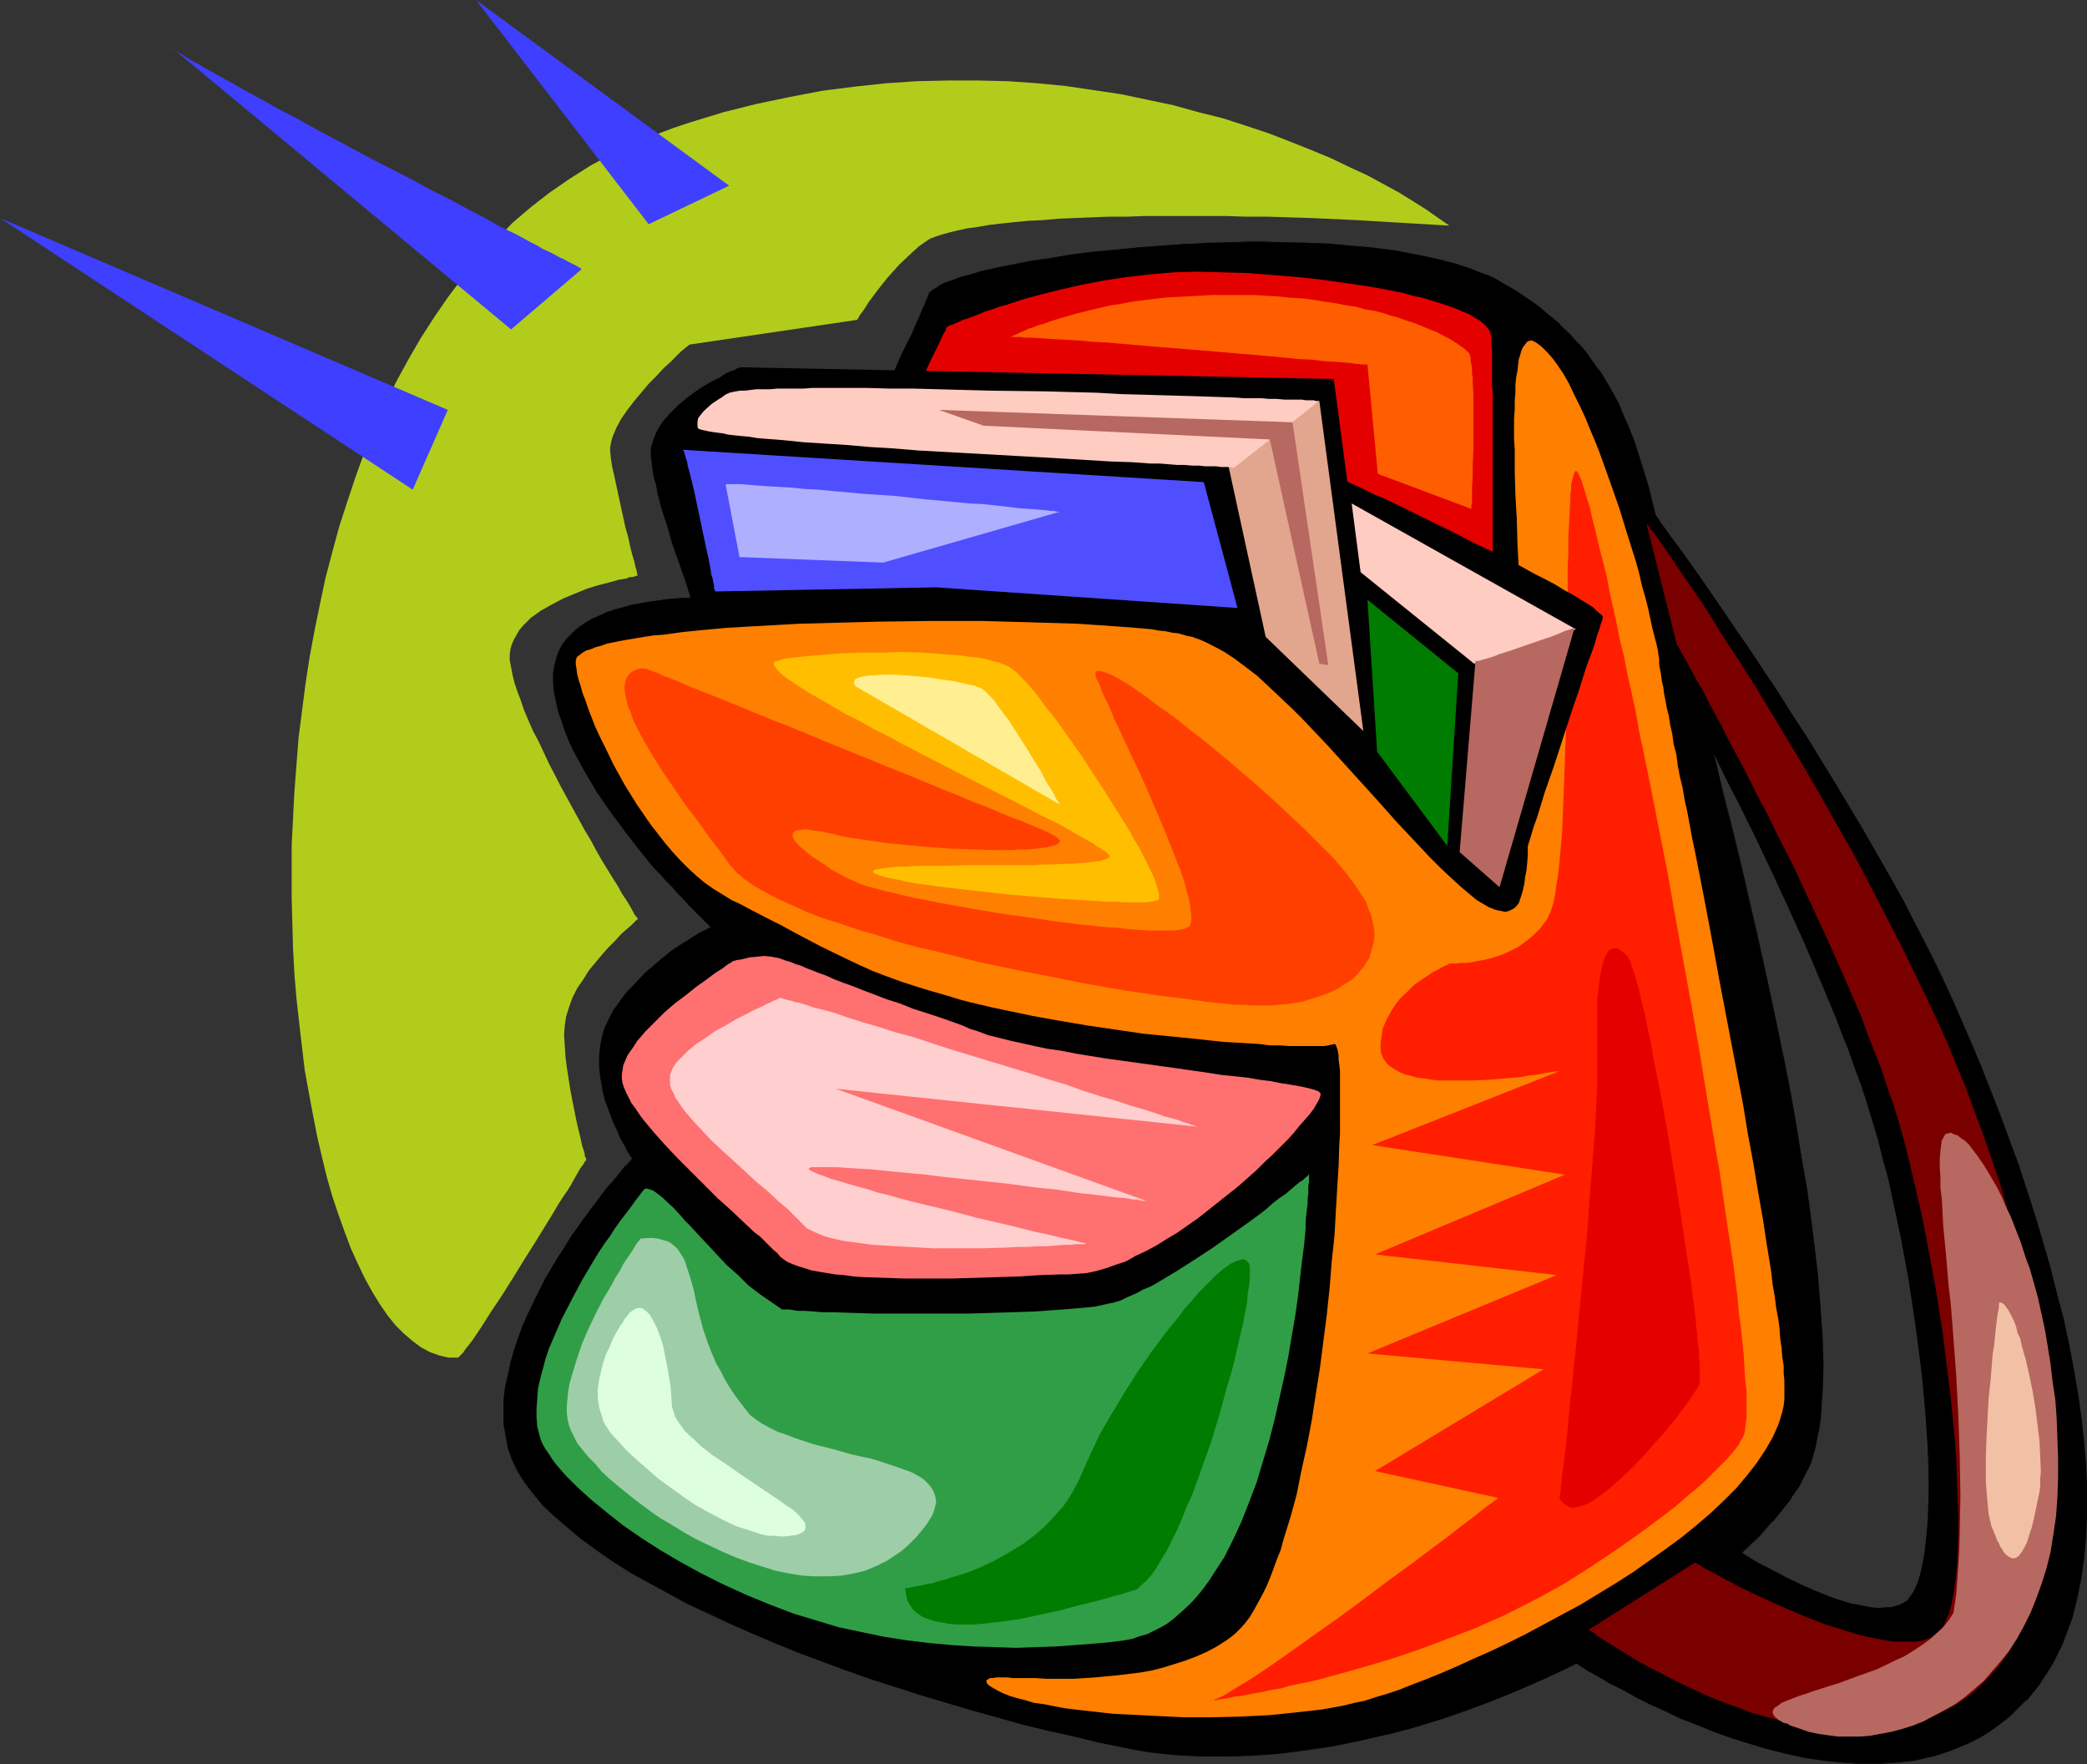<?xml version="1.0" encoding="UTF-8" standalone="no"?>
<svg
   version="1.0"
   width="129.724mm"
   height="109.648mm"
   id="svg36"
   sodipodi:docname="Backpack 2.wmf"
   xmlns:inkscape="http://www.inkscape.org/namespaces/inkscape"
   xmlns:sodipodi="http://sodipodi.sourceforge.net/DTD/sodipodi-0.dtd"
   xmlns="http://www.w3.org/2000/svg"
   xmlns:svg="http://www.w3.org/2000/svg">
  <rect width="100%" height="100%" fill="#333333" stroke="none"/>
  <sodipodi:namedview
     id="namedview36"
     pagecolor="#ffffff"
     bordercolor="#000000"
     borderopacity="0.25"
     inkscape:showpageshadow="2"
     inkscape:pageopacity="0.0"
     inkscape:pagecheckerboard="0"
     inkscape:deskcolor="#d1d1d1"
     inkscape:document-units="mm" />
  <defs
     id="defs1">
    <pattern
       id="WMFhbasepattern"
       patternUnits="userSpaceOnUse"
       width="6"
       height="6"
       x="0"
       y="0" />
  </defs>
  <path
     style="fill:#000000;fill-opacity:1;fill-rule:evenodd;stroke:none"
     d="m 217.998,69.958 0.162,-0.485 0.162,-0.485 0.323,-0.323 0.485,-0.485 0.646,-0.485 0.808,-0.323 0.808,-0.485 0.97,-0.485 1.131,-0.485 1.131,-0.323 1.454,-0.485 1.454,-0.485 1.454,-0.323 1.616,-0.485 3.555,-0.808 4.04,-0.808 4.202,-0.808 4.363,-0.646 4.848,-0.808 5.01,-0.646 5.171,-0.485 5.333,-0.646 5.494,-0.323 5.494,-0.485 5.656,-0.162 5.656,-0.162 5.656,-0.162 5.818,0.162 h 5.494 l 5.494,0.323 5.494,0.485 5.333,0.485 5.01,0.646 4.848,0.808 4.686,0.969 4.363,1.131 2.101,0.646 1.939,0.808 1.939,0.646 1.939,0.808 1.616,0.808 1.778,0.969 3.07,1.777 2.747,1.777 2.747,2.1 2.586,1.939 2.262,2.1 2.262,2.262 2.101,2.1 1.939,2.262 1.778,2.423 1.616,2.423 1.454,2.423 1.454,2.423 1.293,2.585 1.131,2.585 1.293,2.747 0.97,2.585 1.778,5.655 1.778,5.655 1.454,5.978 1.454,6.139 1.293,6.301 1.454,6.301 1.454,6.624 1.616,6.624 0.485,1.616 0.485,1.939 0.485,2.1 0.646,2.1 0.646,2.1 0.646,2.423 0.485,2.423 0.646,2.423 0.646,2.747 0.808,2.747 1.454,5.655 1.454,5.978 1.616,6.301 1.616,6.624 1.616,6.786 1.616,6.947 1.616,7.109 1.616,7.27 1.616,7.432 3.07,14.702 1.454,7.432 1.293,7.432 1.293,7.27 1.131,7.109 0.97,7.109 0.97,6.786 0.646,6.624 0.646,6.463 0.323,6.139 0.162,3.07 0.162,5.655 v 2.585 l -0.162,2.585 -0.162,2.585 -0.162,2.423 -0.162,2.262 -0.323,2.262 -0.323,2.1 -0.485,1.939 -0.485,1.777 -0.485,1.777 -0.646,1.616 -0.646,1.454 -0.97,1.616 -0.808,1.454 -0.97,1.616 -1.131,1.616 -1.293,1.616 -2.586,3.231 -3.07,3.231 -3.394,3.231 -3.555,3.393 -3.878,3.231 -4.202,3.231 -4.525,3.231 -4.686,3.07 -5.01,3.07 -5.171,3.07 -5.333,2.908 -5.494,2.747 -5.656,2.747 -5.818,2.423 -5.979,2.423 -6.141,2.262 -6.141,2.1 -6.141,1.939 -6.302,1.616 -6.302,1.454 -6.302,1.293 -6.302,0.969 -6.302,0.808 -6.302,0.485 -6.141,0.323 -6.302,-0.162 -5.979,-0.323 -5.979,-0.646 -2.909,-0.485 -3.07,-0.485 -5.818,-1.293 -5.818,-1.293 -5.979,-1.454 -5.979,-1.454 -11.958,-3.231 -11.958,-3.554 -11.797,-3.878 -5.818,-2.1 -5.656,-2.1 -5.656,-2.1 -5.494,-2.262 -5.494,-2.262 -5.171,-2.262 -5.01,-2.423 -5.01,-2.262 -4.686,-2.423 -4.525,-2.585 -4.202,-2.423 -4.04,-2.585 -3.878,-2.585 -3.555,-2.585 -3.232,-2.585 -3.07,-2.747 -2.586,-2.585 -2.262,-2.585 -2.101,-2.747 -1.616,-2.747 -1.293,-2.585 -0.485,-1.454 -0.485,-1.293 -0.485,-2.747 -0.485,-2.747 v -2.747 -2.908 l 0.323,-2.908 0.485,-2.747 0.646,-2.908 0.808,-2.908 0.97,-2.908 1.131,-2.908 1.293,-2.908 1.293,-2.747 2.747,-5.493 3.07,-5.17 1.454,-2.423 1.616,-2.423 1.616,-2.262 1.454,-2.1 1.454,-2.1 1.616,-1.939 1.293,-1.777 1.293,-1.616 1.293,-1.454 0.97,-1.293 0.97,-1.131 0.808,-0.969 0.808,-0.646 0.485,-0.646 0.162,-0.323 0.162,-0.162 v 0 l -0.162,-0.162 -0.162,-0.323 -0.162,-0.323 -0.323,-0.485 -0.323,-0.485 -0.646,-1.293 -0.97,-1.616 -0.808,-1.939 -0.97,-1.939 -0.97,-2.262 -0.808,-2.423 -0.646,-2.747 -0.485,-2.585 -0.323,-2.747 v -2.747 l 0.323,-2.747 0.162,-1.454 0.485,-1.293 0.485,-1.293 0.485,-1.454 1.454,-2.423 1.616,-2.423 1.778,-2.262 1.939,-2.1 1.939,-1.939 2.101,-1.777 1.939,-1.777 2.101,-1.454 1.778,-1.293 1.778,-1.131 1.616,-1.131 1.454,-0.808 1.131,-0.646 0.97,-0.323 0.323,-0.323 h 0.162 l 0.162,-0.162 v 0 0 l -0.323,-0.323 -0.485,-0.485 -0.646,-0.646 -0.646,-0.646 -0.97,-0.808 -0.97,-1.131 -1.131,-1.131 -1.293,-1.293 -1.293,-1.454 -1.454,-1.616 -1.454,-1.616 -1.616,-1.616 -1.616,-1.939 -3.232,-3.878 -3.232,-4.201 -3.232,-4.362 -3.232,-4.685 -2.747,-4.685 -1.454,-2.423 -1.131,-2.423 -1.131,-2.423 -0.97,-2.262 -0.808,-2.423 -0.808,-2.423 -0.646,-2.262 -0.323,-2.262 -0.162,-2.262 v -2.1 l 0.323,-1.777 0.485,-1.939 0.646,-1.454 0.808,-1.616 1.131,-1.293 1.131,-1.293 1.454,-1.131 1.454,-1.131 1.616,-0.808 1.616,-0.808 1.778,-0.808 1.939,-0.646 1.939,-0.646 2.101,-0.485 4.04,-0.808 4.202,-0.485 4.202,-0.323 4.04,-0.323 h 3.717 4.848 1.293 2.262 0.485 l 0.646,-0.162 0.485,-0.162 0.646,-0.323 0.485,-0.485 0.646,-0.485 1.454,-1.293 1.293,-1.616 1.454,-1.939 1.616,-2.1 1.616,-2.423 1.616,-2.585 1.616,-2.747 1.778,-2.908 1.616,-2.908 3.555,-6.463 3.394,-6.463 3.232,-6.624 1.616,-3.231 1.454,-3.231 1.454,-2.908 1.293,-3.07 1.293,-2.747 1.293,-2.423 1.131,-2.423 0.808,-2.1 0.97,-1.939 0.646,-1.616 0.323,-0.646 0.323,-0.646 0.162,-0.485 0.162,-0.485 0.162,-0.323 0.162,-0.162 z"
     id="path1" />
  <path
     style="fill:#000000;fill-opacity:1;fill-rule:evenodd;stroke:none"
     d="m 218.16,69.958 v -0.485 0.162 l 0.323,-0.485 0.323,-0.485 v 0 l 0.323,-0.323 0.646,-0.485 0.808,-0.485 0.808,-0.323 1.131,-0.485 0.97,-0.485 1.293,-0.485 1.293,-0.323 1.454,-0.485 1.616,-0.485 1.616,-0.323 h -0.162 l 3.555,-0.808 4.04,-0.969 4.202,-0.646 4.363,-0.808 4.848,-0.646 5.01,-0.646 5.171,-0.646 5.333,-0.485 5.494,-0.485 5.494,-0.323 5.656,-0.162 5.656,-0.323 h 5.656 5.818 l 5.494,0.162 5.494,0.323 5.494,0.323 5.333,0.646 5.01,0.646 4.848,0.808 4.686,0.969 h -0.162 l 4.525,1.131 1.939,0.646 2.101,0.808 1.939,0.646 1.778,0.808 1.778,0.808 1.616,0.808 3.07,1.939 2.909,1.777 2.747,2.1 2.424,1.939 2.424,2.1 v -0.162 l 2.262,2.262 2.101,2.262 h -0.162 l 1.939,2.262 1.778,2.262 1.616,2.423 1.616,2.423 1.293,2.423 1.293,2.585 1.293,2.747 1.131,2.585 0.97,2.747 1.939,5.493 1.616,5.816 v -0.162 l 1.454,5.978 1.454,6.139 1.293,6.301 1.454,6.301 1.454,6.624 1.778,6.624 v 0 l 0.323,1.777 0.646,1.777 v 0 l 0.485,2.1 v 0 l 0.485,2.1 0.646,2.262 0.646,2.262 v 0 l 0.485,2.423 v 0 l 0.808,2.585 v -0.162 l 0.646,2.747 0.646,2.747 v 0 l 1.454,5.655 v 0 l 1.616,5.978 1.616,6.301 1.454,6.624 1.616,6.786 1.778,6.947 1.454,7.109 1.616,7.27 1.616,7.432 3.07,14.702 1.454,7.432 1.293,7.432 1.293,7.27 1.131,7.109 0.97,7.109 0.97,6.786 0.646,6.624 0.646,6.463 0.485,6.139 v 3.07 l 0.162,5.655 -0.162,5.17 v 2.585 l -0.323,2.423 -0.162,2.262 -0.323,2.262 -0.323,2.1 -0.485,1.939 v 0 l -0.485,1.777 -0.485,1.616 -0.646,1.616 -0.646,1.616 -0.808,1.454 -0.97,1.616 -0.97,1.616 -1.131,1.454 -1.131,1.616 -2.747,3.393 h 0.162 l -3.07,3.231 -3.394,3.231 -3.555,3.231 v 0 l -4.04,3.231 -4.202,3.231 -4.363,3.231 -4.848,3.07 -4.848,3.07 -5.171,3.07 -5.333,2.908 -5.656,2.747 -5.656,2.747 -5.818,2.585 -5.818,2.262 -6.141,2.423 -6.141,1.939 -6.141,1.939 -6.302,1.616 v 0 l -6.302,1.454 -6.302,1.293 -6.302,1.131 -6.302,0.646 -6.302,0.646 -6.141,0.162 -6.302,-0.162 -5.979,-0.323 -5.979,-0.646 -2.909,-0.485 -3.07,-0.485 -5.818,-1.293 -5.818,-1.293 -5.979,-1.454 -5.979,-1.454 h 0.162 l -12.12,-3.231 -11.958,-3.554 -11.797,-3.878 -5.818,-2.1 -5.656,-1.939 -5.656,-2.262 -5.494,-2.262 -5.333,-2.262 -5.333,-2.262 -5.01,-2.262 -4.848,-2.423 -4.686,-2.423 -4.525,-2.585 -4.363,-2.423 -4.04,-2.585 -3.878,-2.585 -3.394,-2.585 -3.394,-2.585 -2.909,-2.585 v 0 l -2.747,-2.585 h 0.162 l -2.424,-2.747 -1.939,-2.585 -1.778,-2.747 -1.293,-2.747 -0.485,-1.293 -0.323,-1.293 v 0 l -0.646,-2.747 -0.323,-2.747 v -2.747 -2.908 l 0.323,-2.908 0.485,-2.747 0.646,-2.908 v 0 l 0.808,-2.908 0.97,-2.908 1.131,-2.908 1.131,-2.747 1.293,-2.908 2.909,-5.332 3.07,-5.17 1.454,-2.585 1.616,-2.262 1.616,-2.423 1.454,-2.1 1.454,-2.1 1.454,-1.777 1.454,-1.777 1.293,-1.777 1.293,-1.454 0.97,-1.293 0.97,-1.131 0.808,-0.969 v 0 l 0.646,-0.646 0.485,-0.646 v 0 l 0.323,-0.323 v 0 l 0.162,-0.162 -0.162,-0.162 v 0 0 l -0.162,-0.323 -0.162,-0.323 -0.323,-0.485 -0.323,-0.485 -0.808,-1.293 -0.808,-1.616 -0.97,-1.939 -0.808,-2.1 -0.97,-2.262 -0.808,-2.423 -0.646,-2.585 v 0 l -0.485,-2.585 -0.323,-2.747 v -2.747 l 0.323,-2.747 0.162,-1.454 v 0.162 l 0.323,-1.454 0.646,-1.293 0.485,-1.293 1.454,-2.585 1.616,-2.423 -1.939,2.262 -1.293,2.585 -0.646,1.293 -0.485,1.293 -0.323,1.454 v 0 l -0.323,1.454 -0.323,2.747 v 2.747 l 0.323,2.747 0.485,2.585 v 0.162 l 0.646,2.585 0.97,2.423 0.808,2.262 0.97,2.1 0.808,1.939 0.97,1.616 0.646,1.293 0.323,0.485 0.323,0.485 0.162,0.323 0.162,0.162 0.162,0.162 0.162,0.162 v -0.162 l -0.162,0.162 h -0.162 l -0.162,0.323 v 0 l -0.485,0.485 -0.646,0.808 h -0.162 l -0.646,0.808 -0.97,1.293 -1.131,1.293 -1.293,1.454 -1.293,1.616 -1.293,1.777 -1.454,1.939 -1.454,1.939 -1.616,2.262 -1.616,2.262 -1.454,2.423 -1.616,2.423 -3.07,5.17 -2.747,5.493 -1.293,2.747 -1.293,2.908 -0.97,2.747 -0.97,2.908 -0.808,2.908 v 0.162 l -0.646,2.908 -0.646,2.747 -0.323,2.908 v 2.908 2.747 l 0.485,2.747 0.485,2.747 v 0 l 0.485,1.454 0.485,1.293 1.293,2.747 1.616,2.585 2.101,2.747 2.262,2.747 v 0 l 2.747,2.585 v 0 l 3.07,2.585 3.232,2.747 3.555,2.585 3.717,2.585 4.04,2.585 4.363,2.423 4.525,2.423 4.686,2.585 4.848,2.262 5.171,2.423 5.171,2.262 5.333,2.262 5.494,2.262 5.656,2.1 5.656,2.1 5.979,2.1 11.635,3.716 11.958,3.554 12.12,3.393 v 0 l 5.979,1.454 5.979,1.293 5.818,1.454 5.818,1.131 3.07,0.646 2.909,0.485 5.979,0.646 5.979,0.323 h 6.302 l 6.141,-0.162 6.302,-0.485 6.302,-0.808 6.302,-0.969 6.302,-1.293 6.302,-1.454 h 0.162 l 6.141,-1.616 6.302,-1.939 6.141,-2.1 5.979,-2.262 5.979,-2.423 5.818,-2.585 5.656,-2.585 5.656,-2.908 5.171,-2.747 5.333,-3.07 4.848,-3.07 4.686,-3.231 4.525,-3.07 4.202,-3.231 3.878,-3.393 v 0 l 3.717,-3.231 3.394,-3.231 2.909,-3.393 h 0.162 l 2.586,-3.231 1.293,-1.616 0.97,-1.616 1.131,-1.454 0.808,-1.616 0.808,-1.616 0.808,-1.454 0.646,-1.616 0.485,-1.777 0.485,-1.777 v 0 l 0.323,-1.939 0.485,-2.1 0.323,-2.262 0.162,-2.262 0.162,-2.423 0.162,-2.585 0.162,-5.17 -0.162,-5.655 -0.162,-3.07 -0.485,-6.139 -0.485,-6.463 -0.808,-6.624 -0.808,-6.786 -0.97,-7.109 -1.293,-7.109 -1.131,-7.27 -1.293,-7.432 -1.454,-7.432 -3.07,-14.702 -1.616,-7.432 -1.616,-7.27 -1.616,-7.109 -1.616,-6.947 -1.616,-6.786 -1.616,-6.624 -1.616,-6.301 -1.454,-5.978 v -0.162 l -1.454,-5.655 v 0.162 l -0.808,-2.747 -0.646,-2.747 v 0 l -0.646,-2.585 v 0.162 l -0.646,-2.423 v -0.162 l -0.646,-2.262 -0.485,-2.262 -0.646,-2.1 v 0.162 l -0.485,-2.1 v 0 l -0.485,-1.939 -0.485,-1.777 v 0.162 l -1.616,-6.624 -1.454,-6.624 -1.454,-6.301 -1.454,-6.301 -1.293,-6.139 -1.454,-5.978 v 0 l -1.778,-5.816 -1.778,-5.493 -1.131,-2.747 -1.131,-2.585 -1.131,-2.747 -1.293,-2.423 -1.454,-2.585 -1.454,-2.423 -1.778,-2.262 -1.616,-2.423 -1.939,-2.262 h -0.162 l -1.939,-2.262 -2.262,-2.1 v -0.162 l -2.424,-1.939 -2.424,-2.1 -2.747,-1.939 -2.909,-1.939 -3.07,-1.777 -1.616,-0.969 -1.778,-0.808 -1.939,-0.646 -1.778,-0.808 -2.101,-0.646 -1.939,-0.646 -4.525,-1.131 v 0 l -4.686,-0.969 -4.848,-0.969 -5.01,-0.646 -5.333,-0.485 -5.494,-0.485 -5.494,-0.162 -5.494,-0.162 -5.818,-0.162 -5.656,0.162 -5.656,0.162 -5.656,0.323 -5.494,0.323 -5.494,0.485 -5.333,0.485 -5.171,0.485 -5.01,0.646 -4.848,0.808 -4.363,0.646 -4.202,0.808 -4.04,0.808 -3.555,0.808 v 0 l -1.616,0.485 -1.616,0.485 -1.454,0.323 -1.293,0.485 -1.131,0.485 -1.131,0.323 -1.131,0.485 -0.808,0.485 -0.646,0.485 -0.646,0.323 -0.485,0.485 h -0.162 l -0.323,0.485 -0.162,0.485 -0.162,0.485 z"
     id="path2" />
  <path
     style="fill:#000000;fill-opacity:1;fill-rule:evenodd;stroke:none"
     d="m 146.086,234.916 1.778,-2.262 v 0 l 1.778,-2.1 2.101,-1.939 v 0 l 1.939,-1.777 2.101,-1.616 1.939,-1.454 1.939,-1.293 1.778,-1.131 1.616,-1.131 1.293,-0.808 1.293,-0.646 0.808,-0.485 0.323,-0.162 0.323,-0.162 v 0 h 0.646 l -0.646,-0.323 v 0 l -0.162,-0.323 -0.485,-0.323 v 0 l -0.646,-0.646 -0.808,-0.646 -0.97,-0.969 -0.97,-1.131 -1.131,-1.131 -1.131,-1.293 -1.454,-1.454 -1.454,-1.454 -1.454,-1.616 -1.616,-1.777 h 0.162 l -1.616,-1.777 -3.232,-3.878 -3.232,-4.362 -3.394,-4.362 -3.07,-4.524 -2.747,-4.847 -1.454,-2.262 -1.131,-2.423 -1.131,-2.423 -0.97,-2.423 -0.808,-2.423 -0.808,-2.262 v 0 l -0.646,-2.262 -0.323,-2.262 -0.162,-2.262 v -2.1 l 0.323,-1.777 0.323,-1.939 v 0.162 l 0.808,-1.616 0.808,-1.454 1.131,-1.454 h -0.162 l 1.131,-1.293 v 0.162 l 1.454,-1.293 1.454,-0.969 1.616,-0.808 1.778,-0.969 1.778,-0.646 1.939,-0.646 1.939,-0.646 h -0.162 l 2.101,-0.485 4.04,-0.808 4.202,-0.485 4.202,-0.485 4.04,-0.162 h 3.717 4.848 1.293 2.262 0.485 l 0.646,-0.162 0.646,-0.323 0.485,-0.323 0.646,-0.323 0.646,-0.646 v 0 l 1.293,-1.293 v 0 l 1.454,-1.616 1.454,-1.939 1.616,-2.1 1.616,-2.262 1.616,-2.585 1.616,-2.747 1.778,-2.908 1.616,-3.07 3.555,-6.463 3.394,-6.463 3.232,-6.624 3.07,-6.301 1.454,-3.07 1.293,-2.908 1.293,-2.747 1.293,-2.585 0.97,-2.423 0.97,-2.1 0.808,-1.939 0.808,-1.454 0.323,-0.646 0.162,-0.646 0.323,-0.646 0.162,-0.323 0.162,-0.323 0.162,-0.485 v 0 h -0.323 v 0 0 l -0.162,0.323 -0.162,0.323 -0.162,0.485 -0.162,0.485 -0.323,0.646 -0.323,0.646 -0.646,1.616 -0.808,1.777 -0.97,2.262 -1.131,2.262 -1.293,2.585 -1.131,2.747 -1.454,2.908 -1.293,3.07 -3.232,6.301 -3.232,6.624 -3.394,6.624 -3.394,6.301 -1.778,3.07 -1.616,2.908 -1.778,2.747 -1.616,2.585 -1.616,2.423 -1.454,2.1 -1.616,1.777 -1.293,1.616 v 0 l -1.293,1.293 v 0 l -0.646,0.485 -0.646,0.485 -0.485,0.323 -0.646,0.162 h 0.162 l -0.646,0.162 -0.485,0.162 h -2.262 l -1.293,-0.162 h -4.848 l -3.717,0.162 -4.04,0.162 -4.202,0.323 -4.202,0.646 -4.04,0.646 -2.101,0.646 v 0 l -1.939,0.485 -1.939,0.646 -1.778,0.808 -1.778,0.808 -1.616,0.969 -1.454,0.969 -1.293,1.131 v 0 l -1.293,1.293 v 0 l -1.131,1.454 -0.808,1.454 -0.646,1.616 v 0 l -0.485,1.939 -0.323,1.777 v 2.1 l 0.162,2.262 0.485,2.262 0.485,2.262 v 0.162 l 0.808,2.262 0.808,2.423 0.97,2.423 1.131,2.423 1.293,2.262 1.293,2.423 2.747,4.685 3.232,4.685 3.232,4.362 3.232,4.201 3.232,4.039 1.616,1.777 h 0.162 l 1.454,1.777 1.616,1.616 1.293,1.454 1.454,1.454 1.131,1.293 1.131,1.131 1.131,1.131 0.808,0.808 0.808,0.808 0.646,0.646 v 0 l 0.485,0.485 -0.162,-0.162 0.323,0.485 h 0.162 v -0.323 0 l -0.485,0.323 -0.323,0.162 -0.808,0.485 -1.131,0.485 -1.454,0.969 -1.616,0.969 -1.778,1.131 -1.939,1.293 -1.939,1.616 -1.939,1.616 -2.101,1.777 v 0 l -1.939,2.1 -1.939,2.1 h -0.162 l -1.616,2.1 -1.778,2.423 z"
     id="path3" />
  <path
     style="fill:#ff7070;fill-opacity:1;fill-rule:evenodd;stroke:none"
     d="m 171.942,225.869 v 0.162 l -0.323,0.162 -0.323,0.162 -0.485,0.323 -0.646,0.485 -0.646,0.485 -0.808,0.485 -0.97,0.646 -1.939,1.454 -2.262,1.616 -2.424,1.939 -2.586,1.939 -2.424,2.1 -2.262,2.262 -2.262,2.262 -1.939,2.262 -0.808,1.293 -0.808,1.131 -0.646,0.969 -0.485,1.131 -0.485,1.131 -0.162,1.131 -0.162,0.969 v 0.969 l 0.162,1.131 0.323,0.969 0.485,1.131 0.646,1.293 0.646,1.293 0.97,1.293 0.97,1.454 0.97,1.293 2.424,2.908 2.747,3.07 2.909,3.07 3.07,3.07 6.141,6.139 3.07,2.747 2.909,2.747 2.747,2.585 1.293,0.969 1.131,1.131 0.97,0.969 0.97,0.969 0.97,0.808 0.646,0.808 0.808,0.646 0.97,0.646 1.131,0.485 1.293,0.485 1.616,0.485 1.454,0.485 1.778,0.323 1.939,0.323 1.939,0.323 2.101,0.162 2.262,0.323 2.262,0.162 5.01,0.162 5.01,0.162 h 10.666 l 10.666,-0.323 5.171,-0.162 5.01,-0.323 4.686,-0.162 h 2.101 l 2.101,-0.162 2.101,-0.162 2.262,-0.485 2.262,-0.646 2.262,-0.808 2.424,-0.808 2.262,-1.293 2.424,-1.131 2.424,-1.293 2.586,-1.616 2.424,-1.454 4.848,-3.393 4.686,-3.716 4.686,-3.716 4.202,-3.716 1.939,-1.939 1.939,-1.777 1.778,-1.777 1.778,-1.777 1.454,-1.616 1.293,-1.616 1.293,-1.454 1.131,-1.293 0.97,-1.293 0.646,-1.131 0.485,-0.808 0.323,-0.808 0.162,-0.646 -0.162,-0.323 -0.323,-0.323 -0.808,-0.323 -1.131,-0.323 -1.293,-0.323 -1.616,-0.323 -1.939,-0.323 -2.101,-0.323 -2.424,-0.485 -2.586,-0.323 -2.747,-0.485 -3.07,-0.323 -3.07,-0.323 -3.07,-0.485 -3.394,-0.485 -6.787,-0.969 -14.059,-1.939 -6.949,-1.131 -3.232,-0.646 -3.394,-0.485 -3.07,-0.646 -2.909,-0.646 -2.909,-0.646 -2.586,-0.646 -2.586,-0.646 -2.101,-0.808 -2.101,-0.646 -1.778,-0.808 -4.04,-1.454 -3.878,-1.293 -3.555,-1.131 -3.232,-1.293 -3.07,-0.969 -2.909,-1.131 -2.586,-0.969 -2.424,-0.969 -2.262,-0.808 -2.101,-0.808 -1.778,-0.808 -1.778,-0.646 -1.616,-0.646 -1.293,-0.485 -1.454,-0.646 -1.131,-0.323 -1.131,-0.485 -1.131,-0.323 -1.778,-0.646 -1.778,-0.323 -1.616,-0.162 -1.616,0.162 -1.778,0.162 -1.939,0.485 -1.131,0.162 z"
     id="path4" />
  <path
     style="fill:#309e47;fill-opacity:1;fill-rule:evenodd;stroke:none"
     d="m 151.419,279.347 v 0 l -0.323,0.323 -0.485,0.646 -0.485,0.646 -0.646,0.808 -0.808,1.131 -0.808,1.131 -1.131,1.454 -1.131,1.454 -1.131,1.616 -1.131,1.777 -1.293,1.777 -1.293,1.939 -1.293,2.1 -2.586,4.362 -2.424,4.524 -2.424,4.685 -2.101,4.847 -0.97,2.262 -0.808,2.423 -0.646,2.423 -0.646,2.423 -0.485,2.262 -0.162,2.262 -0.162,2.262 v 2.1 l 0.162,2.1 0.485,1.939 0.323,1.131 0.485,1.131 0.646,1.131 0.808,1.131 0.808,1.293 0.97,1.293 1.131,1.293 1.131,1.293 1.454,1.454 1.293,1.293 1.616,1.454 1.616,1.454 3.555,2.908 3.878,3.07 4.202,2.908 4.525,2.908 4.686,2.747 5.01,2.747 5.171,2.585 5.333,2.423 5.494,2.262 5.494,2.1 5.333,1.616 5.333,1.616 5.333,1.131 5.494,1.131 5.171,0.808 5.333,0.646 5.333,0.485 5.01,0.323 5.171,0.162 4.848,0.162 4.686,-0.162 4.686,-0.162 4.363,-0.323 4.202,-0.323 3.878,-0.323 3.717,-0.485 1.778,-0.323 1.778,-0.646 1.778,-0.485 1.616,-0.808 1.616,-0.808 1.616,-0.969 1.454,-1.131 1.454,-1.293 1.454,-1.293 1.454,-1.454 1.293,-1.454 1.293,-1.616 1.293,-1.777 1.131,-1.777 2.424,-3.716 2.101,-4.201 1.939,-4.201 1.778,-4.524 1.778,-4.685 1.454,-4.847 1.454,-4.847 1.293,-5.009 1.131,-5.009 1.131,-5.009 0.97,-4.847 0.808,-4.847 0.808,-4.685 0.646,-4.524 0.485,-4.362 0.485,-4.201 0.485,-3.716 0.323,-3.554 v -1.616 l 0.162,-1.616 0.162,-1.454 0.162,-1.293 v -1.293 l 0.162,-0.969 v -1.131 -0.808 l 0.162,-0.808 v -0.646 -0.485 -0.646 h -0.162 l -0.162,0.323 -0.485,0.323 -0.646,0.646 -0.808,0.485 -0.97,0.808 -1.131,0.969 -1.131,0.969 -1.454,0.969 -1.454,1.131 -1.454,1.293 -1.616,1.293 -3.555,2.585 -3.878,2.747 -3.878,2.747 -4.202,2.747 -4.04,2.585 -4.04,2.423 -1.939,1.131 -1.939,0.808 -1.778,0.969 -1.939,0.808 -1.616,0.808 -1.616,0.485 -1.616,0.323 -1.454,0.323 -1.454,0.323 -1.778,0.162 -1.778,0.162 -1.778,0.162 -2.101,0.162 -2.262,0.162 -2.101,0.162 -2.424,0.162 -5.01,0.162 -5.171,0.162 -5.333,0.162 h -5.494 -10.989 -5.333 l -5.171,-0.162 -4.686,-0.162 h -2.424 l -2.101,-0.162 -1.939,-0.162 h -1.939 l -1.778,-0.323 h -1.778 l -2.586,-1.777 -2.586,-1.777 -2.747,-2.1 -2.424,-2.423 -2.586,-2.262 -2.262,-2.423 -2.262,-2.423 -2.262,-2.423 -2.101,-2.262 -0.97,-0.969 -0.97,-1.131 -1.778,-1.939 -1.778,-1.616 -0.646,-0.646 -0.808,-0.646 -0.646,-0.485 -0.646,-0.485 -0.646,-0.323 -0.646,-0.162 -0.485,-0.162 z"
     id="path5" />
  <path
     style="fill:#e50000;fill-opacity:1;fill-rule:evenodd;stroke:none"
     d="m 192.95,137.008 h 2.262 0.646 11.312 l 3.394,-0.162 3.555,0.162 h 7.757 4.04 4.202 l 8.726,0.162 8.888,0.323 8.565,0.162 4.202,0.162 4.04,0.323 3.717,0.162 3.717,0.323 3.394,0.323 3.232,0.323 2.747,0.323 2.586,0.323 1.131,0.323 0.97,0.162 0.97,0.323 0.808,0.162 0.808,0.323 0.485,0.162 0.485,0.323 0.485,0.323 0.323,0.323 0.323,0.323 1.131,0.969 1.293,1.454 1.454,1.454 1.616,1.777 1.939,2.1 1.939,2.1 2.262,2.262 2.262,2.585 2.424,2.585 2.424,2.747 2.586,2.747 5.333,5.816 5.333,5.978 5.333,5.655 2.586,2.908 2.424,2.747 2.424,2.585 2.262,2.585 2.101,2.423 2.101,2.262 1.778,1.939 1.616,1.939 1.454,1.454 1.293,1.454 0.485,0.646 0.485,0.485 0.323,0.485 0.323,0.323 0.323,0.323 0.162,0.162 0.162,0.162 v 0 -5.17 -1.293 -12.441 l 0.162,-4.362 v -9.856 -5.332 -10.986 l 0.162,-11.633 V 92.254 L 350.51,90.477 V 85.63 84.337 82.075 l -0.162,-0.969 v -0.808 -0.646 -0.485 l -0.162,-0.808 -0.323,-0.808 -0.646,-0.808 -0.646,-0.646 -0.97,-0.808 -1.131,-0.646 -1.293,-0.808 -1.616,-0.646 -1.454,-0.646 -1.778,-0.646 -1.939,-0.646 -2.101,-0.646 -2.101,-0.646 -2.262,-0.485 -2.262,-0.646 -2.424,-0.485 -5.171,-0.969 -5.494,-0.808 -5.656,-0.808 -5.818,-0.646 -5.979,-0.485 -5.979,-0.485 -5.979,-0.162 -5.818,-0.162 -5.656,0.162 -5.656,0.485 -5.494,0.646 -5.333,0.808 -5.01,0.969 -5.01,1.131 -4.525,1.131 -4.202,1.131 -1.939,0.646 -1.939,0.646 -1.778,0.485 -1.778,0.646 -1.616,0.485 -1.454,0.646 -1.293,0.485 -1.293,0.485 -1.131,0.323 -0.97,0.485 -0.808,0.323 -0.646,0.323 -0.646,0.162 -0.323,0.162 -0.323,0.162 v 0 0.162 h -0.162 l -0.162,0.323 v 0.323 l -0.485,0.808 -0.485,0.969 -0.646,1.454 -0.808,1.616 -0.97,1.939 -0.97,2.1 -0.97,2.262 -1.131,2.262 -1.293,2.585 -1.131,2.585 -2.747,5.493 -2.586,5.655 -2.747,5.816 -2.747,5.332 -1.131,2.747 -1.293,2.423 -1.293,2.423 -0.97,2.1 -0.97,1.939 -0.97,1.939 -0.808,1.454 -0.646,1.293 -0.646,1.131 -0.485,0.646 -0.162,0.323 -0.162,0.162 z"
     id="path6" />
  <path
     style="fill:#000000;fill-opacity:1;fill-rule:evenodd;stroke:none"
     d="m 173.881,86.276 v 0 l -0.162,0.162 h -0.323 l -0.323,0.162 -0.485,0.323 -0.646,0.162 -1.454,0.646 -1.454,0.969 -1.939,0.969 -1.939,1.131 -1.939,1.293 -1.939,1.454 -1.939,1.616 -1.778,1.777 -1.616,1.777 -1.293,1.939 -0.485,0.969 -0.485,1.131 -0.323,0.969 -0.323,1.131 -0.162,0.969 v 1.131 l 0.162,1.293 0.162,1.293 0.162,1.454 0.323,1.454 0.485,1.616 0.323,1.939 0.97,3.716 1.293,3.878 1.131,4.039 2.909,8.24 1.293,4.039 1.293,3.716 0.646,1.777 0.646,1.616 0.485,1.454 0.646,1.454 0.485,1.293 0.323,1.293 0.485,0.969 0.323,0.808 0.162,0.808 0.162,0.485 0.162,0.323 h 0.162 l 158.206,30.859 -12.928,-97.747 z"
     id="path7" />
  <path
     style="fill:#4f4fff;fill-opacity:1;fill-rule:evenodd;stroke:none"
     d="m 160.469,105.664 122.331,7.594 7.918,29.567 -70.781,-4.847 -51.874,0.969 v 0 l -0.162,-0.323 -0.162,-0.485 v -0.646 l -0.162,-0.646 -0.162,-0.969 -0.323,-0.969 -0.162,-1.131 -0.485,-2.585 -0.646,-2.908 -0.646,-3.07 -0.646,-3.07 -0.646,-3.07 -0.646,-3.07 -0.646,-2.747 -0.646,-2.585 -0.323,-1.131 -0.162,-0.969 -0.323,-0.969 -0.162,-0.646 -0.162,-0.485 -0.162,-0.485 -0.162,-0.162 z"
     id="path8" />
  <path
     style="fill:#e2a58e;fill-opacity:1;fill-rule:evenodd;stroke:none"
     d="m 288.617,109.541 8.726,40.068 22.947,22.134 -10.342,-77.551 z"
     id="path9" />
  <path
     style="fill:#ffccc1;fill-opacity:1;fill-rule:evenodd;stroke:none"
     d="m 171.457,92.254 h -0.162 l -0.162,0.162 -0.485,0.162 -0.485,0.323 -0.646,0.485 -0.808,0.485 -1.454,0.969 -1.454,1.293 -0.646,0.646 -0.646,0.808 -0.485,0.646 -0.162,0.808 v 0.646 0.646 l 0.162,0.323 0.323,0.162 0.485,0.162 0.808,0.162 0.646,0.162 0.97,0.162 1.131,0.162 1.293,0.162 1.454,0.323 1.454,0.162 1.616,0.162 1.778,0.162 1.939,0.323 1.939,0.162 4.202,0.323 4.686,0.485 5.01,0.323 5.171,0.323 5.494,0.485 5.494,0.323 5.818,0.485 11.635,0.646 11.635,0.646 5.818,0.323 5.494,0.323 5.333,0.323 5.333,0.323 4.848,0.162 4.525,0.323 h 2.101 l 2.101,0.162 1.939,0.162 h 1.778 l 1.778,0.162 h 1.616 l 1.454,0.162 h 1.293 1.293 l 1.131,0.162 h 0.808 0.808 0.646 l 0.323,0.162 h 0.485 l 20.038,-15.672 h -0.808 l -0.485,-0.162 h -0.808 -0.97 l -1.131,-0.162 h -1.131 -1.454 -1.454 l -1.778,-0.162 h -1.778 l -1.778,-0.162 h -1.939 -2.101 l -2.262,-0.162 -4.848,-0.162 -4.848,-0.162 -5.494,-0.162 -5.656,-0.162 -5.818,-0.162 -5.818,-0.323 -12.282,-0.323 -12.605,-0.162 -6.141,-0.162 -5.979,-0.162 -5.979,-0.162 h -5.656 l -5.494,-0.162 h -12.605 l -2.101,0.162 h -2.262 -1.939 -1.939 l -1.778,0.162 h -1.616 -1.616 l -1.293,0.162 -1.293,0.162 h -1.131 l -0.97,0.162 -0.808,0.162 z"
     id="path10" />
  <path
     style="fill:#ff7f00;fill-opacity:1;fill-rule:evenodd;stroke:none"
     d="m 135.582,154.295 -0.162,0.323 -0.162,0.646 v 0.808 l 0.162,0.969 0.162,1.293 0.323,1.293 0.485,1.454 0.485,1.777 0.646,1.616 0.646,1.939 0.808,2.1 0.808,2.1 0.97,2.1 1.131,2.262 2.262,4.685 2.586,4.685 2.909,4.685 3.232,4.685 3.394,4.362 1.778,2.1 1.778,1.939 1.939,1.939 1.939,1.777 1.939,1.616 2.101,1.454 2.101,1.293 2.101,1.293 2.101,0.969 2.101,1.131 3.717,1.939 3.555,1.777 3.232,1.777 3.07,1.616 3.07,1.616 5.979,2.908 3.07,1.454 3.232,1.454 3.394,1.293 3.555,1.293 4.04,1.293 2.101,0.646 2.262,0.646 2.262,0.646 2.586,0.808 2.424,0.646 2.747,0.646 2.747,0.646 3.07,0.646 6.141,1.293 6.302,1.131 6.626,1.131 6.626,0.969 6.626,0.969 6.464,0.646 6.464,0.646 2.909,0.323 3.07,0.323 2.909,0.162 2.747,0.162 2.586,0.162 2.586,0.323 h 2.262 l 2.262,0.162 h 2.101 4.848 1.293 l 0.97,-0.162 0.808,-0.162 0.646,-0.162 h 0.162 l 0.162,0.323 0.162,0.323 0.162,0.485 0.162,0.646 0.162,0.969 v 0.969 l 0.162,1.131 0.162,1.293 v 1.616 1.454 1.777 5.816 2.1 2.262 l -0.162,2.423 -0.162,5.009 -0.323,5.17 -0.323,5.493 -0.323,5.816 -0.646,5.978 -0.485,6.139 -0.646,6.139 -1.616,12.602 -0.97,6.139 -0.97,6.301 -1.131,5.978 -1.293,5.816 -1.131,5.655 -1.454,5.332 -1.616,5.17 -0.646,2.423 -0.97,2.423 -0.808,2.262 -0.808,2.1 -0.808,1.939 -0.97,1.939 -0.97,1.777 -0.97,1.777 -0.97,1.616 -0.97,1.293 -1.131,1.293 -1.131,1.131 -1.131,0.969 -1.131,0.808 -2.262,1.454 -2.424,1.293 -2.586,1.131 -2.586,0.969 -2.586,0.808 -2.586,0.808 -2.586,0.646 -2.747,0.485 -5.333,0.646 -5.171,0.485 -4.848,0.323 h -6.787 l -2.262,-0.162 h -1.778 -1.939 -1.616 l -1.454,-0.162 h -2.424 l -0.97,0.162 h -0.646 l -0.485,0.323 -0.323,0.162 v 0.323 l 0.162,0.485 0.485,0.485 0.808,0.485 1.131,0.646 1.293,0.646 1.616,0.646 1.616,0.485 1.939,0.485 2.101,0.646 2.424,0.323 2.424,0.485 2.586,0.485 2.586,0.323 2.909,0.323 2.909,0.323 3.07,0.323 3.232,0.162 6.464,0.323 6.626,0.323 h 6.626 l 6.626,-0.162 6.626,-0.323 3.232,-0.323 3.07,-0.323 2.909,-0.323 2.909,-0.323 2.909,-0.485 2.586,-0.485 2.586,-0.646 2.424,-0.485 2.424,-0.808 2.747,-0.808 2.909,-0.969 3.232,-1.293 3.394,-1.293 3.555,-1.454 3.717,-1.616 3.878,-1.777 4.04,-1.777 4.04,-1.939 4.202,-2.1 4.202,-2.262 8.403,-4.524 8.242,-5.009 4.04,-2.585 3.878,-2.747 3.878,-2.747 3.717,-2.747 3.394,-2.747 3.394,-2.908 3.07,-2.908 2.909,-2.908 2.586,-3.07 2.262,-2.908 1.939,-2.908 1.778,-3.07 1.293,-2.908 0.485,-1.454 0.485,-1.616 0.323,-1.454 0.162,-1.454 v -1.454 -1.454 -1.616 l -0.162,-1.616 v -1.777 l -0.323,-2.1 -0.162,-2.1 -0.323,-2.1 -0.162,-2.423 -0.323,-2.423 -0.485,-2.585 -0.323,-2.585 -0.485,-2.747 -0.323,-2.908 -0.97,-5.978 -0.97,-6.301 -1.131,-6.463 -1.131,-6.786 -1.293,-6.947 -1.131,-6.947 -5.494,-28.759 -1.293,-7.109 -1.293,-6.947 -1.293,-6.786 -1.293,-6.624 -0.646,-3.231 -0.646,-3.07 -1.131,-6.139 -0.646,-2.908 -0.485,-2.908 -0.646,-2.585 -0.485,-2.585 -0.323,-2.585 -0.646,-2.423 -0.323,-2.423 -0.485,-2.1 -0.323,-2.1 -0.485,-1.939 -0.323,-1.777 -0.323,-1.616 -0.162,-1.454 -0.323,-1.293 -0.162,-1.293 -0.162,-0.969 -0.162,-0.808 -0.162,-0.808 v -0.485 -0.323 -0.646 l -0.162,-0.808 -0.162,-1.293 -0.323,-1.454 -0.485,-1.777 -0.485,-1.939 -0.485,-2.262 -0.485,-2.262 -0.646,-2.585 -0.808,-2.747 -0.646,-2.908 -0.808,-2.908 -1.939,-6.139 -1.939,-6.301 -2.262,-6.463 -2.262,-6.301 -1.131,-2.908 -1.293,-3.07 -1.131,-2.747 -1.293,-2.747 -1.293,-2.585 -1.131,-2.423 -1.293,-2.262 -1.293,-1.939 -1.293,-1.777 -1.293,-1.454 -1.293,-1.293 -1.293,-0.969 -0.646,-0.323 -0.485,-0.162 -0.646,0.162 -0.323,0.162 -0.485,0.646 -0.485,0.646 -0.323,0.646 -0.323,1.131 -0.323,0.969 -0.162,1.293 -0.162,1.454 -0.323,1.616 -0.162,1.777 v 1.777 l -0.162,1.939 v 2.1 l -0.162,2.1 v 4.685 l 0.162,2.423 v 5.17 l 0.162,5.655 0.323,5.655 0.162,5.978 0.323,5.978 0.323,6.301 0.646,12.441 0.323,6.139 0.323,6.139 0.323,5.978 0.162,5.655 0.162,5.655 v 5.17 l 0.162,2.585 -0.162,2.423 v 2.262 2.1 l -0.162,2.1 v 2.1 l -0.162,1.939 -0.162,1.616 -0.323,1.616 -0.162,1.454 -0.323,1.454 -0.323,1.131 -0.323,0.969 -0.323,0.969 -0.485,0.646 -0.485,0.485 -0.485,0.323 -0.646,0.323 -0.485,0.162 -0.646,0.162 -0.646,-0.162 -0.808,-0.162 -0.808,-0.162 -0.808,-0.323 -0.808,-0.323 -0.808,-0.485 -1.939,-1.131 -1.939,-1.616 -2.101,-1.777 -2.101,-1.939 -2.424,-2.262 -2.424,-2.423 -2.424,-2.585 -2.586,-2.747 -2.586,-2.747 -5.333,-5.978 -11.15,-12.279 -5.656,-5.978 -2.747,-2.747 -2.747,-2.585 -2.747,-2.585 -2.586,-2.423 -2.747,-2.1 -2.586,-1.939 -2.424,-1.616 -2.424,-1.293 -2.262,-1.131 -1.131,-0.485 -0.97,-0.323 -0.808,-0.323 -0.97,-0.162 -1.131,-0.323 -1.131,-0.323 -1.454,-0.162 -1.454,-0.323 -1.616,-0.162 -1.778,-0.323 -1.778,-0.162 -1.939,-0.162 -2.101,-0.162 -2.101,-0.162 -4.686,-0.323 -4.848,-0.323 -5.333,-0.162 -5.333,-0.162 -5.818,-0.162 -5.818,-0.162 h -6.141 -5.979 l -12.443,0.162 -12.282,0.323 -6.141,0.162 -5.818,0.323 -5.818,0.323 -5.494,0.323 -5.333,0.485 -4.848,0.485 -4.686,0.646 -2.262,0.162 -2.101,0.323 -1.939,0.323 -1.939,0.323 -1.778,0.323 -1.616,0.323 -1.616,0.323 -1.293,0.485 -1.293,0.323 -1.131,0.485 -1.131,0.323 -0.808,0.485 -0.646,0.485 z"
     id="path11" />
  <path
     style="fill:#ff3f00;fill-opacity:1;fill-rule:evenodd;stroke:none"
     d="m 151.581,157.042 v 0 h 0.162 l 0.323,0.162 0.323,0.162 0.646,0.162 0.485,0.323 0.808,0.162 0.646,0.323 0.97,0.485 0.97,0.323 2.101,0.808 2.586,1.131 2.747,1.131 2.909,1.131 3.232,1.293 3.555,1.454 3.555,1.454 3.878,1.616 3.878,1.454 8.08,3.393 16.322,6.624 4.04,1.616 3.878,1.616 3.878,1.616 3.717,1.454 3.394,1.454 3.394,1.293 3.07,1.293 2.747,1.131 2.586,0.969 2.262,0.969 1.939,0.808 0.808,0.323 0.646,0.323 1.293,0.646 0.808,0.485 0.485,0.485 0.323,0.323 -0.162,0.485 -0.323,0.323 -0.646,0.323 -0.808,0.162 -1.131,0.323 -1.293,0.162 -1.454,0.162 -1.616,0.162 h -1.939 l -1.939,0.162 h -2.101 -2.101 l -4.848,-0.162 -4.848,-0.162 -5.01,-0.323 -5.171,-0.485 -5.01,-0.485 -4.525,-0.646 -2.262,-0.323 -2.101,-0.323 -1.939,-0.323 -1.778,-0.485 -1.616,-0.323 -1.454,-0.323 -1.293,-0.162 -1.131,-0.162 -0.97,-0.162 h -0.97 l -0.646,0.162 h -0.646 l -0.485,0.162 -0.323,0.323 -0.162,0.162 -0.162,0.323 v 0.323 l 0.162,0.485 0.162,0.323 0.323,0.485 0.808,0.969 1.131,0.969 1.293,1.131 1.616,1.131 1.778,1.131 1.778,1.293 3.878,2.1 1.131,0.485 1.454,0.646 1.616,0.646 1.939,0.485 2.262,0.646 2.262,0.485 2.586,0.646 2.747,0.646 2.747,0.485 3.07,0.646 6.302,1.131 6.626,1.131 6.787,0.969 6.626,0.969 6.302,0.808 3.232,0.323 2.909,0.323 2.909,0.162 2.586,0.323 2.586,0.162 2.424,0.162 h 1.939 1.939 1.616 l 1.293,-0.162 1.131,-0.162 0.646,-0.323 0.646,-0.323 0.323,-0.646 0.162,-0.969 v -0.969 l -0.162,-1.131 -0.162,-1.454 -0.323,-1.616 -0.485,-1.616 -0.485,-1.939 -0.646,-1.939 -1.616,-4.201 -1.778,-4.524 -1.939,-4.685 -4.202,-9.694 -2.262,-4.685 -2.101,-4.524 -0.97,-2.1 -0.97,-1.939 -0.808,-2.1 -0.808,-1.777 -0.808,-1.616 -0.646,-1.454 -0.485,-1.454 -0.646,-1.131 -0.162,-0.485 -0.162,-0.808 0.162,-0.162 0.162,-0.323 h 0.162 l 0.323,-0.162 0.323,0.162 0.97,0.162 1.293,0.485 1.293,0.646 1.778,0.969 1.778,1.131 2.101,1.454 2.101,1.454 2.262,1.777 2.586,1.777 2.586,1.939 2.586,2.1 2.747,2.1 5.494,4.524 5.494,4.685 5.494,4.847 2.586,2.423 2.586,2.423 2.424,2.262 2.262,2.262 2.262,2.262 2.101,2.1 1.778,2.1 1.616,1.939 1.293,1.777 1.131,1.616 0.97,1.454 0.97,1.454 0.485,1.454 0.646,1.616 0.323,1.293 0.323,1.454 0.162,1.293 v 1.293 l -0.162,1.131 -0.323,1.293 -0.323,1.131 -0.323,1.131 -0.646,1.131 -0.646,0.969 -0.808,0.969 -0.808,0.969 -0.97,0.969 -1.131,0.808 -1.131,0.646 -1.131,0.808 -2.747,1.293 -2.909,0.969 -3.232,0.969 -3.394,0.485 -3.717,0.323 h -3.717 -1.131 l -0.97,-0.162 h -1.293 -1.293 l -2.909,-0.323 -3.232,-0.323 -3.394,-0.485 -3.878,-0.485 -3.878,-0.485 -4.202,-0.646 -4.525,-0.646 -4.525,-0.808 -4.686,-0.808 -4.848,-0.969 -9.858,-1.939 -10.019,-2.1 -9.696,-2.423 -5.01,-1.131 -4.686,-1.293 -4.525,-1.454 -4.525,-1.293 -4.202,-1.454 -4.202,-1.293 -3.717,-1.454 -3.555,-1.616 -3.232,-1.454 -3.07,-1.616 -2.586,-1.454 -1.131,-0.808 -1.131,-0.808 -0.97,-0.808 -0.808,-0.646 -0.808,-0.969 -0.646,-0.646 -2.424,-3.393 -2.747,-3.554 -2.586,-3.716 -2.909,-3.716 -2.586,-3.878 -2.586,-3.716 -2.424,-3.878 -2.101,-3.554 -0.97,-1.777 -0.808,-1.616 -0.808,-1.616 -0.485,-1.616 -0.646,-1.454 -0.323,-1.293 -0.323,-1.293 -0.162,-1.293 v -0.969 l 0.162,-0.969 0.323,-0.969 0.485,-0.646 0.646,-0.646 0.97,-0.485 0.97,-0.323 z"
     id="path12" />
  <path
     style="fill:#ffbf00;fill-opacity:1;fill-rule:evenodd;stroke:none"
     d="m 237.875,157.203 0.808,0.646 0.97,0.969 1.131,1.131 1.131,1.293 1.293,1.454 1.293,1.777 1.293,1.777 1.616,1.939 1.454,1.939 1.454,2.1 3.232,4.524 3.07,4.685 3.07,4.685 2.909,4.685 2.747,4.362 1.131,2.1 1.293,2.1 0.97,1.939 0.97,1.939 0.808,1.616 0.646,1.454 0.485,1.454 0.323,1.131 0.323,0.969 v 0.808 0.485 l -0.323,0.323 -0.646,0.162 -0.808,0.162 -1.293,0.162 h -4.848 l -2.262,-0.162 h -2.262 l -2.424,-0.162 -2.586,-0.162 -2.747,-0.162 -2.747,-0.162 -5.818,-0.485 -5.979,-0.485 -5.818,-0.646 -5.818,-0.646 -2.747,-0.323 -2.586,-0.323 -2.424,-0.323 -2.424,-0.323 -2.101,-0.323 -1.939,-0.485 -1.778,-0.323 -1.616,-0.323 -1.131,-0.323 -0.97,-0.323 -0.808,-0.323 -0.323,-0.323 v -0.162 l 0.323,-0.323 0.646,-0.162 0.97,-0.162 1.131,-0.162 1.454,-0.162 1.616,-0.162 h 1.939 l 1.939,-0.162 h 2.262 2.262 2.424 l 5.01,-0.162 h 5.333 5.333 5.01 l 2.586,-0.162 h 2.262 l 2.262,-0.162 h 2.101 l 1.939,-0.162 1.616,-0.162 1.616,-0.162 1.293,-0.162 0.97,-0.323 0.646,-0.162 0.485,-0.323 0.162,-0.323 v -0.162 l -0.323,-0.323 -0.323,-0.323 -0.323,-0.323 -0.646,-0.323 -0.646,-0.485 -0.646,-0.323 -0.808,-0.646 -0.808,-0.485 -0.97,-0.485 -2.262,-1.293 -2.424,-1.454 -2.747,-1.454 -3.07,-1.454 -3.07,-1.616 -3.394,-1.777 -3.555,-1.777 -7.272,-3.716 -15.029,-7.755 -3.555,-1.939 -3.555,-1.777 -3.394,-1.939 -3.232,-1.616 -3.07,-1.777 -2.747,-1.616 -2.586,-1.454 -2.262,-1.454 -1.939,-1.293 -0.97,-0.646 -0.646,-0.485 -0.808,-0.646 -0.485,-0.485 -0.485,-0.485 -0.323,-0.485 -0.323,-0.323 -0.162,-0.323 v -0.323 -0.323 l 0.323,-0.162 0.485,-0.162 0.646,-0.162 0.97,-0.323 1.131,-0.162 1.454,-0.162 1.454,-0.162 1.616,-0.162 1.939,-0.162 1.778,-0.162 2.101,-0.162 2.262,-0.162 4.363,-0.162 h 4.848 l 4.686,-0.162 4.848,0.162 4.525,0.323 4.363,0.323 2.101,0.323 1.939,0.162 1.778,0.323 1.616,0.485 1.454,0.323 1.293,0.485 1.131,0.485 z"
     id="path13" />
  <path
     style="fill:#ff1e00;fill-opacity:1;fill-rule:evenodd;stroke:none"
     d="m 284.092,399.552 h 0.162 l 0.323,-0.162 h 0.485 0.646 l 0.808,-0.162 0.97,-0.162 1.131,-0.162 1.293,-0.323 1.454,-0.162 1.778,-0.323 1.616,-0.323 1.939,-0.323 2.101,-0.485 2.101,-0.323 2.101,-0.646 2.424,-0.485 2.424,-0.485 2.586,-0.646 5.333,-1.454 5.656,-1.616 5.979,-1.777 6.141,-2.1 6.464,-2.423 6.302,-2.423 6.626,-2.908 4.525,-2.262 4.686,-2.423 4.686,-2.585 4.686,-2.908 4.686,-3.07 4.525,-3.07 4.363,-3.07 4.363,-3.231 4.04,-3.07 3.555,-3.07 1.778,-1.454 1.616,-1.454 1.454,-1.454 1.293,-1.293 1.293,-1.293 1.293,-1.293 0.97,-1.131 0.97,-1.131 0.808,-1.131 0.485,-0.969 0.485,-0.808 0.323,-0.808 0.162,-0.969 0.162,-1.454 0.162,-1.454 v -3.878 -2.262 l -0.323,-2.585 -0.162,-2.747 -0.162,-2.908 -0.323,-3.231 -0.323,-3.231 -0.485,-3.393 -0.323,-3.716 -0.485,-3.878 -0.485,-3.878 -0.646,-4.201 -0.646,-4.201 -0.646,-4.362 -0.646,-4.362 -0.646,-4.685 -0.808,-4.524 -0.808,-4.847 -1.616,-9.694 -1.616,-9.856 -1.778,-10.179 -3.717,-20.357 -1.778,-10.179 -1.939,-9.855 -1.939,-9.855 -1.939,-9.532 -0.97,-4.524 -0.808,-4.685 -0.97,-4.362 -0.97,-4.362 -0.808,-4.201 -0.97,-3.878 -0.808,-4.039 -0.808,-3.716 -0.808,-3.554 -0.646,-3.554 -0.808,-3.231 -0.808,-3.07 -0.646,-2.747 -0.646,-2.747 -0.646,-2.423 -0.485,-2.262 -0.646,-1.939 -0.485,-1.777 -0.485,-1.454 -0.323,-1.131 -0.485,-0.969 -0.323,-0.808 -0.323,-0.323 h -0.162 -0.162 l -0.162,0.323 -0.162,0.323 -0.162,0.646 -0.162,0.646 -0.162,0.646 -0.162,0.808 v 0.969 l -0.162,1.131 v 1.131 l -0.162,2.585 -0.162,3.07 -0.162,3.231 v 3.554 l -0.162,3.716 v 4.039 4.201 l -0.162,4.524 v 4.362 l -0.162,9.371 v 9.209 l -0.323,9.209 -0.162,4.524 -0.162,4.362 -0.162,4.039 -0.162,4.039 -0.323,3.716 -0.323,3.554 -0.323,3.07 -0.485,2.908 -0.162,1.293 -0.485,2.423 -0.323,0.969 -0.323,0.969 -0.323,0.646 -0.323,0.808 -0.323,0.485 -1.454,1.939 -1.616,1.616 -1.778,1.454 -1.778,1.293 -1.939,0.969 -1.778,0.808 -1.939,0.646 -1.778,0.485 -1.778,0.323 -1.616,0.323 -1.293,0.162 h -1.293 l -1.131,0.162 h -1.454 v 0 h -0.162 l -0.485,0.323 -0.808,0.323 -1.131,0.646 -1.293,0.646 -1.454,0.969 -1.454,0.969 -1.616,1.131 -1.454,1.454 -1.616,1.454 -1.293,1.616 -1.131,1.777 -1.131,2.1 -0.808,1.939 -0.162,1.131 -0.162,1.131 -0.162,1.293 v 1.131 l 0.162,1.131 0.485,1.131 0.646,0.969 0.808,0.808 0.97,0.646 1.131,0.646 1.293,0.646 1.454,0.323 1.616,0.485 1.616,0.162 1.778,0.323 1.778,0.162 h 3.878 4.04 l 3.878,-0.162 3.878,-0.323 3.555,-0.323 1.616,-0.323 1.616,-0.162 1.293,-0.162 1.293,-0.323 1.131,-0.162 0.97,-0.162 h 0.808 l 0.646,-0.162 0.323,-0.162 v 0 l -44.602,17.611 45.248,6.947 -44.602,18.742 42.662,4.847 -44.44,18.418 41.37,3.716 -39.592,23.912 28.926,6.301 v 0 h -0.162 l -0.162,0.323 -0.323,0.162 -0.323,0.323 -0.485,0.323 -1.131,0.808 -1.454,1.131 -1.616,1.293 -1.939,1.454 -2.101,1.616 -2.262,1.777 -2.424,1.777 -2.586,1.939 -2.747,2.1 -2.909,2.1 -2.909,2.1 -5.979,4.524 -6.141,4.524 -5.979,4.201 -2.909,2.1 -2.747,1.939 -2.747,1.939 -2.586,1.777 -2.424,1.616 -2.262,1.454 -1.939,1.131 -1.778,1.131 -1.616,0.969 -1.454,0.646 -0.485,0.162 -0.485,0.162 h -0.485 z"
     id="path14" />
  <path
     style="fill:#e50000;fill-opacity:1;fill-rule:evenodd;stroke:none"
     d="m 366.347,351.89 v -0.323 l 0.162,-0.323 v -0.323 l 0.162,-0.485 v -0.646 -0.646 l 0.162,-0.808 0.162,-1.939 0.323,-2.262 0.323,-2.585 0.323,-2.908 0.323,-3.07 0.323,-3.393 0.323,-3.554 0.485,-3.878 0.323,-3.878 0.485,-4.201 0.808,-8.563 1.778,-17.772 0.646,-8.725 0.323,-4.201 0.323,-4.201 0.323,-4.039 0.323,-3.878 0.162,-3.554 0.162,-3.554 0.162,-3.231 v -2.908 -5.009 -2.1 -7.432 -3.07 l 0.162,-1.293 0.162,-1.293 0.162,-1.293 0.162,-0.969 0.162,-1.131 0.323,-1.616 0.485,-1.454 0.485,-1.131 0.485,-0.808 0.646,-0.485 0.646,-0.162 h 0.808 l 0.646,0.323 0.808,0.646 0.808,0.646 0.162,0.323 0.323,0.323 0.162,0.485 0.323,0.646 0.162,0.808 0.323,0.808 0.323,0.969 0.323,0.969 0.323,1.131 0.323,1.293 0.646,2.747 0.808,3.07 0.646,3.393 0.808,3.554 0.646,3.878 0.808,4.039 0.808,4.039 0.808,4.362 0.808,4.524 1.454,8.886 1.454,9.048 0.646,4.362 0.646,4.362 0.646,4.201 0.646,4.039 0.485,3.878 0.485,3.716 0.323,3.231 0.323,3.231 0.323,2.747 v 1.131 l 0.162,1.293 v 0.969 3.393 0.485 0.323 l -0.162,0.323 -0.323,0.646 -0.485,0.646 -0.485,0.808 -0.646,0.969 -0.808,1.131 -0.808,1.131 -0.97,1.293 -0.97,1.293 -2.262,2.747 -2.586,2.908 -2.586,2.908 -2.747,2.908 -2.747,2.585 -2.747,2.423 -1.293,0.969 -1.293,0.969 -1.131,0.808 -1.131,0.646 -1.293,0.485 -0.97,0.323 -0.97,0.162 h -0.97 l -0.646,-0.323 -0.808,-0.485 -0.646,-0.646 z"
     id="path15" />
  <path
     style="fill:#ffcece;fill-opacity:1;fill-rule:evenodd;stroke:none"
     d="m 183.093,234.432 v 0 l -0.162,0.162 -0.323,0.162 -0.485,0.162 -0.646,0.323 -0.646,0.323 -0.808,0.323 -0.808,0.485 -1.939,0.808 -2.101,1.131 -2.262,1.131 -2.424,1.454 -2.424,1.293 -2.262,1.616 -2.262,1.454 -1.939,1.616 -1.616,1.616 -0.808,0.808 -0.646,0.808 -0.485,0.808 -0.323,0.808 -0.323,0.808 v 0.808 0.808 0.808 l 0.323,0.969 0.485,0.808 0.485,1.131 0.646,0.969 0.646,0.969 0.808,1.131 1.939,2.262 2.101,2.262 2.262,2.423 2.586,2.423 5.333,4.847 2.586,2.423 2.747,2.262 2.424,2.262 2.262,1.939 1.939,1.939 0.97,0.969 0.808,0.808 0.808,0.808 1.293,0.646 1.454,0.646 1.616,0.646 1.939,0.485 2.101,0.485 2.262,0.323 2.424,0.323 2.424,0.323 2.747,0.162 5.494,0.323 5.818,0.323 h 5.979 5.656 l 5.656,-0.162 2.586,-0.162 h 2.586 l 2.262,-0.162 h 2.262 l 1.939,-0.162 1.778,-0.162 h 1.616 l 1.293,-0.162 h 1.131 0.808 l 0.485,-0.162 h 0.162 -0.162 v 0 l -0.646,-0.162 -0.808,-0.162 -1.131,-0.323 -1.454,-0.323 -1.616,-0.323 -1.939,-0.485 -2.101,-0.485 -2.424,-0.485 -2.424,-0.646 -2.586,-0.646 -2.747,-0.646 -5.656,-1.293 -5.979,-1.616 -6.141,-1.454 -5.818,-1.454 -2.747,-0.808 -2.747,-0.646 -2.424,-0.808 -2.424,-0.646 -2.262,-0.646 -2.101,-0.646 -1.778,-0.485 -1.616,-0.646 -1.454,-0.485 -0.97,-0.485 -0.808,-0.323 -0.323,-0.323 -0.162,-0.162 h 0.162 l 0.162,-0.162 0.323,-0.162 h 0.323 0.646 2.909 2.101 l 2.262,0.162 2.586,0.162 2.909,0.162 3.232,0.323 3.232,0.323 3.394,0.323 3.555,0.323 3.717,0.485 7.595,0.808 7.595,0.808 7.272,0.969 3.555,0.323 3.394,0.485 3.07,0.485 3.07,0.323 2.747,0.323 2.424,0.323 2.262,0.162 1.778,0.323 h 0.808 l 0.808,0.162 0.485,0.162 h 0.646 0.323 l 0.323,0.162 h 0.162 l -73.366,-26.497 84.678,8.886 v 0 l -0.162,-0.162 -0.485,-0.162 h -0.323 l -0.646,-0.323 -0.646,-0.162 -0.97,-0.323 -0.808,-0.323 -1.131,-0.323 -1.131,-0.323 -1.293,-0.323 -1.293,-0.485 -1.454,-0.485 -1.454,-0.485 -3.394,-0.969 -3.394,-1.131 -3.878,-1.131 -4.04,-1.293 -4.04,-1.454 -4.363,-1.293 -4.525,-1.454 -18.099,-5.493 -4.525,-1.454 -4.363,-1.454 -4.202,-1.131 -4.04,-1.293 -3.878,-1.131 -3.555,-1.131 -3.232,-1.131 -3.07,-0.808 -1.454,-0.323 -1.293,-0.485 -1.131,-0.323 -0.97,-0.323 -0.97,-0.162 -0.97,-0.323 -0.808,-0.162 -0.646,-0.162 -0.485,-0.162 -0.323,-0.162 z"
     id="path16" />
  <path
     style="fill:#9ecea8;fill-opacity:1;fill-rule:evenodd;stroke:none"
     d="m 150.449,290.98 v 0 l -0.162,0.323 -0.323,0.323 -0.485,0.646 -0.485,0.808 -0.485,0.808 -0.646,0.969 -0.808,1.131 -0.808,1.293 -0.646,1.293 -0.97,1.454 -0.808,1.616 -1.939,3.231 -1.778,3.393 -1.778,3.716 -1.616,3.716 -1.293,3.878 -1.131,3.716 -0.485,1.777 -0.323,1.777 -0.162,1.616 -0.162,1.777 v 1.616 l 0.162,1.454 0.323,1.454 0.485,1.293 0.646,1.293 0.808,1.616 1.131,1.454 1.454,1.777 1.616,1.616 1.616,1.939 1.939,1.777 2.101,1.777 2.424,1.939 2.262,1.777 2.586,1.939 2.586,1.777 2.747,1.616 2.909,1.777 2.909,1.616 3.07,1.454 3.07,1.454 3.07,1.293 3.07,1.131 3.07,0.969 3.07,0.969 3.232,0.646 3.07,0.485 3.07,0.162 h 2.909 l 3.07,-0.162 2.747,-0.485 2.747,-0.646 2.747,-1.131 2.586,-1.293 2.424,-1.616 1.131,-0.808 1.293,-1.131 0.97,-0.969 0.97,-0.969 0.808,-0.969 0.808,-0.969 0.646,-0.808 0.646,-0.969 0.485,-0.808 0.485,-0.808 0.485,-1.454 0.323,-1.454 -0.162,-1.131 -0.323,-1.131 -0.646,-1.131 -0.808,-0.969 -0.97,-0.969 -1.293,-0.808 -1.454,-0.808 -1.778,-0.646 -1.778,-0.646 -1.939,-0.646 -1.939,-0.646 -2.101,-0.646 -4.525,-0.969 -4.525,-1.293 -4.525,-1.131 -4.363,-1.454 -2.101,-0.808 -1.939,-0.646 -1.939,-0.969 -1.778,-0.969 -1.454,-0.969 -1.454,-1.131 -1.616,-2.1 -1.616,-2.1 -1.293,-1.939 -1.293,-2.1 -0.97,-1.939 -1.131,-1.939 -0.808,-1.939 -0.808,-1.939 -1.293,-3.716 -0.97,-3.554 -0.808,-3.393 -0.646,-3.07 -0.808,-2.747 -0.808,-2.423 -0.323,-1.131 -0.485,-0.969 -0.646,-0.969 -0.646,-0.969 -0.646,-0.646 -0.808,-0.646 -0.808,-0.485 -1.131,-0.323 -1.131,-0.323 -1.293,-0.162 h -1.293 z"
     id="path17" />
  <path
     style="fill:#ddffdd;fill-opacity:1;fill-rule:evenodd;stroke:none"
     d="m 146.086,311.014 v 0 l -0.162,0.162 -0.162,0.162 -0.162,0.323 -0.485,0.808 -0.646,1.131 -0.646,1.293 -0.646,1.616 -0.808,1.616 -0.646,1.939 -0.485,1.939 -0.485,2.1 -0.323,2.262 v 2.1 l 0.323,2.1 0.646,2.1 0.323,1.131 0.485,0.969 0.646,0.969 0.646,0.969 1.778,1.939 1.939,2.1 2.262,2.1 2.586,2.262 2.586,2.262 2.909,2.1 2.909,2.1 3.07,2.1 3.232,1.777 3.07,1.616 3.07,1.454 3.07,0.969 2.909,0.969 1.454,0.323 h 1.454 l 1.293,0.162 h 1.293 l 1.293,-0.162 1.293,-0.162 0.97,-0.323 0.808,-0.485 0.323,-0.323 0.162,-0.646 v -0.485 l -0.162,-0.646 -0.646,-0.808 -0.646,-0.808 -0.808,-0.808 -0.97,-0.808 -1.293,-0.808 -1.293,-0.969 -1.454,-0.969 -1.454,-0.969 -3.07,-2.1 -3.394,-2.262 -3.232,-2.262 -3.394,-2.262 -2.909,-2.262 -1.293,-1.293 -1.293,-1.131 -1.131,-1.131 -0.808,-1.131 -0.808,-1.131 -0.646,-1.131 -0.323,-1.131 -0.323,-0.969 -0.162,-2.262 -0.162,-2.423 -0.808,-4.847 -0.485,-2.423 -0.485,-2.423 -0.646,-2.1 -0.808,-2.1 -0.808,-1.616 -0.485,-0.808 -0.323,-0.646 -0.485,-0.485 -0.485,-0.485 -0.485,-0.323 -0.485,-0.323 h -0.485 -0.646 l -0.646,0.323 -0.485,0.323 -0.646,0.485 -0.485,0.646 -0.646,0.808 z"
     id="path18" />
  <path
     style="fill:#000000;fill-opacity:1;fill-rule:evenodd;stroke:none"
     d="m 315.604,112.611 v 0 l 0.162,0.162 0.162,0.162 h 0.323 l 0.808,0.485 1.131,0.485 1.454,0.646 1.616,0.808 1.939,0.969 2.101,0.808 2.262,1.131 2.424,1.131 2.586,1.293 2.586,1.293 5.656,2.747 5.656,2.908 5.818,2.747 5.494,2.908 2.586,1.454 2.586,1.293 2.424,1.293 2.101,1.293 2.101,1.131 1.778,1.131 1.616,0.969 1.293,0.808 0.97,0.969 0.808,0.646 0.162,0.162 0.323,0.323 v 0.323 0.162 l -0.162,0.485 -0.323,0.969 -0.323,1.131 -0.485,1.293 -0.485,1.777 -0.646,1.939 -0.808,2.1 -0.808,2.262 -0.808,2.585 -0.808,2.585 -0.97,2.747 -0.97,2.908 -1.939,5.978 -1.939,5.978 -2.101,5.978 -1.778,5.816 -0.97,2.747 -0.808,2.747 -0.808,2.423 -0.808,2.262 -0.646,2.262 -0.646,1.939 -0.646,1.616 -0.485,1.454 -0.323,1.131 -0.323,0.808 -0.162,0.646 v 0 0.162 l -33.29,-32.152 z"
     id="path19" />
  <path
     style="fill:#ffccc1;fill-opacity:1;fill-rule:evenodd;stroke:none"
     d="m 319.644,134.423 26.664,21.488 23.917,-8.078 -52.682,-29.567 z"
     id="path20" />
  <path
     style="fill:#007c00;fill-opacity:1;fill-rule:evenodd;stroke:none"
     d="m 321.26,140.885 2.262,35.706 16.483,22.134 2.586,-40.553 z"
     id="path21" />
  <path
     style="fill:#b76860;fill-opacity:1;fill-rule:evenodd;stroke:none"
     d="m 346.632,155.265 -3.717,44.915 9.373,8.24 17.614,-60.91 v 0 h -0.162 l -0.323,0.162 -0.485,0.162 -0.485,0.162 -0.646,0.162 -1.454,0.646 -1.616,0.646 -1.939,0.646 -8.403,2.908 -2.101,0.646 -1.616,0.646 -1.616,0.485 -0.646,0.162 -0.485,0.162 -0.485,0.162 h -0.485 -0.162 z"
     id="path22" />
  <path
     style="fill:#ff5e00;fill-opacity:1;fill-rule:evenodd;stroke:none"
     d="m 237.067,79.329 h 0.162 l 0.162,-0.162 h 0.162 l 0.485,-0.323 0.485,-0.162 0.646,-0.323 0.646,-0.323 0.808,-0.323 0.97,-0.485 1.131,-0.323 1.131,-0.485 1.293,-0.323 1.293,-0.485 1.454,-0.485 1.616,-0.485 1.616,-0.485 1.778,-0.485 1.939,-0.485 1.939,-0.485 2.101,-0.485 2.101,-0.485 2.262,-0.323 2.424,-0.485 2.424,-0.323 2.586,-0.323 2.586,-0.323 2.747,-0.162 2.747,-0.162 3.07,-0.162 2.909,-0.162 h 6.302 3.232 l 3.07,0.162 2.909,0.162 2.909,0.323 2.909,0.162 2.586,0.323 2.747,0.485 2.424,0.323 2.424,0.485 2.262,0.323 2.262,0.646 2.101,0.323 1.939,0.485 1.939,0.646 1.778,0.485 1.778,0.646 1.616,0.485 1.616,0.646 2.747,1.131 1.293,0.485 1.131,0.646 0.97,0.485 0.97,0.485 0.97,0.646 0.808,0.485 0.646,0.485 0.485,0.323 0.646,0.485 0.323,0.323 0.646,0.646 0.162,0.485 0.162,0.485 v 0.646 l 0.162,0.969 0.162,0.969 v 1.131 l 0.162,1.131 v 1.293 l 0.162,2.747 v 3.07 6.463 3.393 l -0.162,3.07 v 2.908 l -0.162,2.585 v 1.131 0.969 0.969 0.646 l -0.162,0.646 v 0.808 l -21.978,-8.24 -2.424,-25.689 h -0.323 -0.162 -0.485 -0.485 l -0.646,-0.162 h -0.808 l -0.808,-0.162 -1.778,-0.162 -2.262,-0.162 -2.586,-0.162 -2.747,-0.323 -3.232,-0.162 -3.232,-0.323 -3.394,-0.323 -3.717,-0.323 -7.595,-0.646 -7.757,-0.646 -7.918,-0.646 -3.878,-0.323 -3.717,-0.323 -3.717,-0.323 -3.394,-0.162 -3.232,-0.323 -3.232,-0.162 -2.747,-0.162 -2.586,-0.162 -2.262,-0.162 h -1.778 l -0.808,-0.162 h -2.424 l -0.162,0.162 h -0.162 z"
     id="path23" />
  <path
     style="fill:#afafff;fill-opacity:1;fill-rule:evenodd;stroke:none"
     d="m 170.488,113.904 3.232,16.964 33.774,1.293 41.531,-11.956 h -0.162 -0.323 -0.323 l -0.485,-0.162 h -0.646 l -1.293,-0.162 -1.778,-0.162 -2.101,-0.162 -2.424,-0.162 -2.586,-0.323 -2.909,-0.323 -3.07,-0.323 -3.232,-0.162 -3.394,-0.323 -6.949,-0.646 -7.272,-0.808 -7.272,-0.485 -7.11,-0.646 -3.394,-0.323 -3.232,-0.162 -3.07,-0.323 -2.909,-0.162 -2.747,-0.162 -2.262,-0.162 -2.101,-0.162 -1.778,-0.162 h -1.454 -1.616 -0.323 -0.162 z"
     id="path24" />
  <path
     style="fill:#b76860;fill-opacity:1;fill-rule:evenodd;stroke:none"
     d="m 220.584,96.293 83.062,2.908 8.403,57.033 -2.101,-0.323 -11.635,-52.67 -67.226,-3.231 z"
     id="path25" />
  <path
     style="fill:#000000;fill-opacity:1;fill-rule:evenodd;stroke:none"
     d="m 364.569,386.95 v 0.162 h 0.162 l 0.323,0.162 0.323,0.162 0.323,0.323 0.485,0.323 0.646,0.485 0.646,0.323 0.808,0.485 0.808,0.485 1.939,1.293 2.101,1.293 2.424,1.454 2.747,1.454 2.909,1.616 3.07,1.616 3.394,1.616 3.555,1.616 3.555,1.777 3.878,1.616 4.04,1.454 4.04,1.454 4.202,1.454 4.202,1.293 4.363,0.969 4.363,0.969 4.363,0.646 4.363,0.485 4.363,0.323 h 4.363 l 4.202,-0.323 4.363,-0.485 4.04,-0.969 2.101,-0.485 2.101,-0.808 1.939,-0.646 1.939,-0.969 1.939,-0.969 1.939,-0.969 1.939,-1.131 1.778,-1.293 1.616,-1.454 1.778,-1.454 3.07,-3.07 1.454,-1.616 1.293,-1.777 1.293,-1.777 1.131,-1.777 1.131,-1.939 0.97,-1.939 0.97,-2.1 0.808,-2.1 1.616,-4.201 1.131,-4.524 0.97,-4.847 0.808,-4.847 0.323,-5.009 0.323,-5.332 v -5.332 l -0.323,-5.493 -0.485,-5.655 -0.485,-5.655 -0.808,-5.816 -1.131,-5.816 -1.131,-5.978 -1.293,-5.978 -1.454,-5.978 -1.616,-5.978 -1.778,-6.139 -1.778,-5.978 -1.939,-5.978 -1.939,-5.978 -4.363,-11.794 -2.262,-5.655 -2.101,-5.816 -2.424,-5.493 -2.262,-5.493 -2.424,-5.493 -2.747,-5.493 -2.747,-5.655 -2.747,-5.493 -3.07,-5.655 -3.07,-5.655 -6.464,-11.148 -6.464,-11.148 -6.787,-10.663 -3.394,-5.332 -3.232,-5.009 -3.232,-5.009 -3.232,-4.847 -3.232,-4.685 -3.07,-4.524 -2.909,-4.201 -2.747,-4.039 -2.747,-3.716 -2.586,-3.716 -2.262,-3.231 -2.262,-3.07 -0.97,-1.454 -0.97,-1.131 -0.97,-1.293 -0.808,-1.293 -0.808,-0.969 -0.808,-1.131 -0.646,-0.808 -0.646,-0.808 -0.485,-0.808 -0.485,-0.646 -0.485,-0.485 -0.323,-0.485 -0.162,-0.323 -0.323,-0.323 v -0.162 h -0.162 l 10.181,43.946 v 0 0.162 l 0.162,0.162 0.162,0.323 0.162,0.323 0.323,0.485 0.485,1.131 0.808,1.454 0.97,1.616 0.97,1.939 1.131,2.262 1.293,2.585 1.454,2.585 1.616,2.908 1.454,3.07 1.616,3.231 1.778,3.554 1.778,3.554 1.939,3.716 1.778,3.878 1.939,3.878 3.878,8.078 4.04,8.563 3.878,8.563 3.717,8.563 3.555,8.563 1.616,4.201 1.616,4.201 1.454,4.039 1.454,4.039 1.293,4.039 1.293,4.201 1.293,4.362 1.131,4.524 1.131,4.524 1.131,4.685 1.939,9.694 1.778,9.694 1.616,9.855 1.131,9.532 0.646,4.847 0.323,4.685 0.485,4.524 0.162,4.362 0.323,4.201 v 4.039 4.039 3.716 l -0.162,3.554 -0.323,3.231 -0.323,3.07 -0.485,2.747 -0.646,2.423 -0.646,2.1 -0.323,0.969 -0.485,0.808 -0.323,0.808 -0.485,0.646 -0.485,0.646 -0.485,0.485 -0.646,0.485 -0.485,0.323 -1.293,0.323 -1.293,0.323 -1.454,0.162 -1.454,0.162 -1.616,-0.162 -1.778,-0.323 -1.616,-0.323 -1.778,-0.323 -3.555,-1.131 -3.717,-1.454 -3.717,-1.616 -3.717,-1.777 -3.555,-1.777 -3.232,-1.777 -1.454,-0.969 -1.616,-0.808 -1.293,-0.808 -1.293,-0.808 -1.131,-0.646 -0.97,-0.646 -0.808,-0.646 -0.808,-0.485 -0.646,-0.323 -0.323,-0.323 -0.323,-0.162 -0.162,-0.162 z"
     id="path26" />
  <path
     style="fill:#000000;fill-opacity:1;fill-rule:evenodd;stroke:none"
     d="m 364.408,386.95 0.162,0.162 0.162,0.162 0.162,0.162 0.323,0.162 0.485,0.323 0.485,0.323 0.485,0.485 0.808,0.323 0.808,0.485 0.808,0.485 1.778,1.131 2.262,1.454 2.424,1.293 2.586,1.616 3.07,1.454 3.07,1.777 3.232,1.616 3.555,1.616 3.717,1.777 3.878,1.454 3.878,1.616 4.04,1.454 4.202,1.293 4.202,1.293 h 0.162 l 4.363,1.131 4.363,0.969 4.363,0.646 4.363,0.485 4.363,0.323 h 4.363 l 4.202,-0.323 4.363,-0.485 4.04,-0.969 h 0.162 l 2.101,-0.646 1.939,-0.646 1.939,-0.808 2.101,-0.808 1.939,-0.969 1.778,-0.969 1.939,-1.293 1.778,-1.293 1.778,-1.293 1.616,-1.454 v 0 l 3.07,-3.07 h 0.162 l 1.454,-1.777 1.293,-1.616 1.131,-1.777 1.293,-1.939 1.131,-1.939 0.97,-1.939 0.97,-1.939 0.808,-2.1 1.616,-4.362 1.131,-4.524 v 0 l 0.97,-4.847 0.646,-4.847 0.485,-5.009 0.162,-5.332 v -5.332 l -0.162,-5.493 -0.485,-5.655 -0.646,-5.655 -0.808,-5.816 -0.97,-5.816 -1.131,-5.978 -1.293,-5.978 -1.616,-5.978 -1.454,-5.978 v 0 l -1.778,-6.139 -1.778,-5.978 -1.939,-5.978 -1.939,-5.978 -4.363,-11.794 -2.262,-5.816 -2.262,-5.655 -2.262,-5.493 -2.424,-5.493 -2.424,-5.493 -2.586,-5.655 -2.747,-5.493 -2.909,-5.655 -2.909,-5.655 -3.07,-5.493 -6.464,-11.31 -6.626,-10.986 -6.626,-10.825 -3.394,-5.17 -3.232,-5.17 -3.394,-5.009 -3.07,-4.685 -3.232,-4.685 -3.07,-4.524 -5.656,-8.24 -2.747,-3.878 -2.586,-3.554 -2.424,-3.231 -2.101,-3.07 -0.97,-1.454 -0.97,-1.293 -0.97,-1.293 -0.808,-1.131 -0.808,-1.131 -0.808,-0.969 -0.646,-0.969 -0.646,-0.808 -0.485,-0.646 -0.485,-0.646 -0.485,-0.646 -0.323,-0.323 -0.162,-0.485 -0.323,-0.162 v 0 -0.162 l -0.485,-0.323 10.181,44.269 v 0 0.162 l 0.162,0.162 0.162,0.323 0.162,0.485 0.323,0.323 0.485,1.131 0.808,1.454 0.97,1.777 0.97,1.939 1.293,2.262 1.293,2.423 1.293,2.585 1.616,3.07 1.454,3.07 1.778,3.231 1.616,3.393 1.778,3.554 1.939,3.716 1.939,3.878 1.939,3.878 3.878,8.24 3.878,8.401 3.878,8.563 3.717,8.725 3.555,8.563 1.616,4.201 1.616,4.039 1.454,4.201 1.454,3.878 1.293,4.039 1.293,4.201 1.293,4.362 1.131,4.524 v 0 l 1.293,4.524 0.97,4.685 2.101,9.694 1.778,9.694 1.454,9.855 1.293,9.532 0.485,4.847 0.485,4.685 0.323,4.524 0.323,4.362 0.162,4.201 0.162,4.039 v 4.039 l -0.162,3.716 -0.162,3.554 -0.323,3.231 -0.323,3.07 -0.485,2.747 -0.485,2.423 v -0.162 l -0.646,2.262 -0.485,0.969 -0.323,0.808 -0.485,0.808 -0.485,0.646 -0.485,0.646 h 0.162 l -0.646,0.485 v 0 l -0.485,0.323 -0.646,0.323 -1.131,0.485 v 0 l -1.293,0.323 h -1.454 l -1.454,0.162 -1.616,-0.162 -1.778,-0.323 -1.616,-0.323 -1.778,-0.323 h 0.162 l -3.717,-1.131 -3.717,-1.454 -3.717,-1.616 -3.717,-1.777 -3.394,-1.777 -3.394,-1.777 -1.454,-0.808 -1.454,-0.969 -1.293,-0.808 -1.293,-0.646 -2.101,-1.454 -0.97,-0.646 -0.808,-0.323 -0.485,-0.485 -0.485,-0.323 -0.323,-0.162 v 0 h -0.162 l -37.814,26.497 0.162,0.162 37.814,-26.497 h -0.162 v 0.162 l 0.323,0.162 0.485,0.162 0.485,0.485 0.808,0.485 0.97,0.485 2.101,1.454 1.293,0.808 1.293,0.808 1.454,0.808 1.616,0.808 3.232,1.939 3.555,1.777 3.555,1.777 3.717,1.616 3.717,1.454 3.717,1.131 v 0 l 1.778,0.323 1.616,0.323 1.778,0.323 h 1.616 1.454 l 1.454,-0.162 1.293,-0.323 h 0.162 l 1.131,-0.485 0.646,-0.162 0.485,-0.485 0.646,-0.485 0.485,-0.646 0.485,-0.646 0.323,-0.808 0.485,-0.969 0.323,-0.969 0.646,-2.1 v 0 l 0.646,-2.423 0.485,-2.747 0.323,-3.07 0.323,-3.231 0.162,-3.554 v -3.716 -4.039 l -0.162,-4.039 -0.162,-4.201 -0.162,-4.362 -0.485,-4.524 -0.485,-4.685 -0.485,-4.847 -1.131,-9.532 -1.616,-9.855 -1.778,-9.694 -1.939,-9.694 -1.131,-4.685 -1.131,-4.524 v -0.162 l -1.293,-4.362 -1.131,-4.362 -1.293,-4.201 -1.293,-4.039 -1.454,-4.039 -1.454,-4.039 -1.616,-4.201 -1.778,-4.201 -3.394,-8.563 -3.717,-8.725 -4.04,-8.563 -3.878,-8.401 -3.878,-8.24 -1.939,-3.878 -1.939,-3.878 -1.778,-3.716 -1.778,-3.554 -1.778,-3.393 -1.616,-3.231 -1.616,-3.07 -1.454,-2.908 -1.454,-2.747 -1.293,-2.423 -1.131,-2.262 -0.97,-1.939 -0.97,-1.777 -0.808,-1.454 -0.646,-0.969 -0.162,-0.485 -0.162,-0.485 -0.323,-0.162 v -0.323 h -0.162 v 0 0 l -10.019,-43.946 h -0.162 v 0.162 0 0.162 l 0.323,0.162 v 0 l 0.323,0.323 0.323,0.485 0.323,0.646 0.485,0.646 0.646,0.646 0.485,0.808 0.808,0.969 0.646,0.969 0.808,1.131 0.97,1.131 0.808,1.293 0.97,1.293 0.97,1.454 2.262,3.07 2.424,3.231 2.424,3.554 2.747,3.878 5.818,8.24 3.07,4.362 3.07,4.685 3.232,4.847 3.232,5.009 3.394,5.17 3.232,5.17 6.787,10.825 6.626,10.986 6.302,11.148 3.07,5.655 3.07,5.655 2.909,5.655 2.747,5.493 2.586,5.655 2.424,5.332 2.424,5.493 2.262,5.655 2.262,5.655 2.101,5.816 4.363,11.794 1.939,5.978 1.939,5.978 1.939,5.978 1.616,5.978 v 0 l 1.616,5.978 1.454,5.978 1.293,5.978 1.131,5.978 1.131,5.816 0.808,5.816 0.485,5.655 0.485,5.655 0.323,5.493 v 5.332 l -0.162,5.332 -0.485,5.009 -0.808,4.847 -0.808,4.847 v -0.162 l -1.293,4.524 -1.454,4.362 -0.97,2.1 -0.97,2.1 -0.97,1.777 -1.131,1.939 -1.131,1.939 -1.293,1.777 -1.293,1.777 -1.454,1.616 h 0.162 l -3.07,3.07 v -0.162 l -1.778,1.616 -1.778,1.293 -1.778,1.293 -1.939,1.131 -1.778,1.131 -1.939,0.969 -1.939,0.808 -2.101,0.646 -1.939,0.808 -2.101,0.485 v 0 l -4.04,0.969 -4.363,0.646 -4.202,0.323 h -4.363 l -4.363,-0.323 -4.363,-0.646 -4.363,-0.646 -4.363,-0.969 -4.363,-0.969 v 0 l -4.202,-1.293 -4.202,-1.454 -4.04,-1.454 -4.04,-1.454 -3.717,-1.616 -3.717,-1.616 -3.555,-1.777 -3.232,-1.616 -3.232,-1.616 -2.909,-1.616 -2.747,-1.454 -2.424,-1.454 -2.101,-1.293 -1.939,-1.131 -0.808,-0.485 -0.646,-0.646 -0.808,-0.323 -0.485,-0.323 -0.646,-0.485 -0.323,-0.162 -0.323,-0.323 -0.162,-0.162 h -0.162 v 0 h -0.162 v 0.162 z"
     id="path27" />
  <path
     style="fill:#7a0000;fill-opacity:1;fill-rule:evenodd;stroke:none"
     d="m 373.134,382.911 v 0 h 0.162 l 0.162,0.162 0.323,0.162 0.808,0.485 0.97,0.808 1.293,0.808 1.616,0.969 1.778,1.131 2.101,1.293 2.101,1.293 2.586,1.454 2.586,1.293 2.747,1.454 2.909,1.454 3.07,1.454 3.232,1.454 3.232,1.293 3.555,1.293 3.394,1.293 3.555,0.969 3.717,0.969 3.555,0.808 3.717,0.646 3.717,0.485 3.717,0.323 h 3.717 l 3.555,-0.162 3.717,-0.485 3.555,-0.808 3.394,-0.969 3.394,-1.454 1.616,-0.808 1.616,-0.808 1.616,-0.969 1.616,-1.131 1.616,-1.131 1.454,-1.293 2.586,-2.585 2.586,-2.908 2.262,-3.231 1.939,-3.393 1.778,-3.554 1.454,-3.878 1.293,-4.039 0.97,-4.362 0.97,-4.362 0.646,-4.685 0.323,-4.685 0.323,-5.009 v -5.009 -5.17 l -0.323,-5.17 -0.485,-5.493 -0.646,-5.332 -0.808,-5.655 -0.97,-5.655 -1.131,-5.493 -1.293,-5.816 -1.293,-5.655 -1.454,-5.655 -1.778,-5.816 -1.616,-5.816 -1.939,-5.655 -1.939,-5.655 -2.101,-5.655 -2.101,-5.655 -2.262,-5.493 -2.262,-5.493 -2.424,-5.332 -2.586,-5.493 -5.333,-10.986 -5.656,-10.986 -5.656,-10.825 -5.979,-10.502 -2.909,-5.17 -2.909,-5.009 -2.909,-4.847 -2.909,-4.847 -2.747,-4.524 -2.747,-4.524 -2.747,-4.362 -2.586,-4.039 -2.586,-3.878 -2.262,-3.716 -2.262,-3.554 -2.101,-3.07 -2.101,-3.07 -1.778,-2.585 -1.616,-2.423 -0.808,-1.131 -0.646,-0.969 -0.646,-0.969 -0.646,-0.808 -0.485,-0.808 -0.485,-0.646 -0.485,-0.646 -0.485,-0.485 -0.323,-0.485 -0.162,-0.323 -0.162,-0.162 -0.162,-0.162 h -0.162 v 0 l 7.11,28.274 v 0 l 0.162,0.162 0.162,0.162 0.162,0.323 0.162,0.485 0.323,0.485 0.646,1.131 0.808,1.454 0.97,1.777 1.131,2.1 1.293,2.1 1.293,2.585 1.454,2.747 1.616,2.908 1.616,3.231 1.778,3.393 1.939,3.554 1.778,3.554 1.939,3.878 2.101,3.878 1.939,4.039 4.202,8.24 4.04,8.725 4.04,8.725 3.878,8.725 3.717,8.563 1.616,4.362 1.616,4.201 1.616,4.039 1.293,4.039 1.454,4.039 1.293,4.201 1.293,4.524 1.131,4.524 1.131,4.847 1.131,4.847 1.131,5.009 0.97,5.17 1.939,10.34 1.616,10.34 1.293,10.34 0.646,5.17 0.485,5.009 0.485,4.847 0.323,4.847 0.162,4.685 0.162,4.362 0.162,4.201 v 4.201 l -0.162,3.716 -0.162,3.554 -0.323,3.231 -0.485,3.07 -0.485,2.747 -0.646,2.262 -0.485,0.969 -0.323,0.969 -0.485,0.808 -0.323,0.808 -0.485,0.646 -0.646,0.485 -0.485,0.485 -0.646,0.323 -1.131,0.323 -1.454,0.485 -1.454,0.162 h -1.454 -1.778 -1.778 l -1.778,-0.323 -1.939,-0.323 -3.878,-0.808 -4.202,-1.293 -4.202,-1.293 -4.202,-1.616 -4.202,-1.777 -4.04,-1.777 -3.878,-1.777 -3.717,-1.777 -1.778,-0.969 -1.616,-0.808 -1.454,-0.808 -1.454,-0.808 -1.293,-0.646 -1.131,-0.646 -0.97,-0.646 -0.97,-0.485 z"
     id="path28" />
  <path
     style="fill:#007c00;fill-opacity:1;fill-rule:evenodd;stroke:none"
     d="m 212.665,373.055 h 0.162 0.323 0.323 l 0.646,-0.162 0.646,-0.162 0.97,-0.162 0.97,-0.162 1.131,-0.323 1.293,-0.162 1.293,-0.485 1.454,-0.323 1.454,-0.485 3.232,-0.969 3.394,-1.293 3.394,-1.616 3.555,-1.939 3.394,-2.1 1.778,-1.293 1.616,-1.293 1.616,-1.454 1.454,-1.454 1.454,-1.616 1.454,-1.616 1.293,-1.777 1.131,-1.939 1.131,-2.1 0.97,-2.1 0.97,-2.262 0.97,-2.1 1.131,-2.423 1.131,-2.423 2.747,-4.685 2.909,-4.847 3.07,-4.847 3.232,-4.685 3.232,-4.362 3.394,-4.201 1.454,-1.939 1.616,-1.777 1.454,-1.777 1.454,-1.454 1.454,-1.454 1.293,-1.293 1.293,-1.131 1.293,-0.969 0.97,-0.646 0.97,-0.485 0.97,-0.323 0.808,-0.162 0.646,0.162 0.323,0.323 0.485,0.485 0.162,0.969 v 1.131 1.454 l -0.162,1.616 -0.323,1.939 -0.162,2.1 -0.485,2.423 -0.485,2.585 -0.646,2.747 -0.646,2.747 -0.646,2.908 -0.808,3.07 -0.97,3.231 -1.778,6.463 -1.939,6.463 -2.262,6.301 -2.262,6.301 -1.293,2.747 -1.131,2.908 -1.131,2.585 -1.293,2.585 -1.131,2.262 -1.293,2.1 -1.131,1.939 -1.131,1.616 -1.293,1.454 -1.131,0.969 -0.97,0.969 -1.131,0.323 -1.131,0.323 -1.293,0.485 -1.454,0.323 -1.616,0.485 -1.778,0.485 -1.778,0.485 -4.04,0.969 -4.202,1.131 -4.525,0.969 -4.525,0.969 -4.525,0.646 -4.363,0.485 -2.101,0.162 h -2.101 -1.939 l -1.778,-0.162 -1.778,-0.323 -1.616,-0.323 -1.454,-0.485 -1.293,-0.485 -1.131,-0.808 -0.97,-0.808 -0.808,-1.131 -0.646,-1.131 -0.323,-1.454 z"
     id="path29" />
  <path
     style="fill:#b76860;fill-opacity:1;fill-rule:evenodd;stroke:none"
     d="m 457.004,266.422 0.646,-0.162 0.646,-0.162 0.646,0.323 0.97,0.323 0.808,0.646 0.97,0.646 0.97,0.969 0.97,1.293 0.97,1.293 1.131,1.616 1.131,1.777 1.131,1.939 1.131,1.939 1.131,2.262 1.131,2.585 1.131,2.423 1.131,2.908 1.131,2.908 0.97,3.07 1.131,3.07 0.97,3.393 0.97,3.554 0.808,3.716 0.808,3.716 0.646,3.878 0.646,4.039 0.485,4.201 0.646,4.201 0.323,4.524 0.162,4.524 0.162,4.524 v 4.847 l -0.162,4.685 -0.323,4.362 -0.646,4.362 -0.646,4.039 -0.97,3.878 -1.131,3.554 -1.293,3.554 -1.293,3.231 -1.616,3.231 -1.616,2.908 -1.778,2.747 -1.939,2.423 -2.101,2.423 -1.939,2.262 -2.262,1.939 -2.262,1.939 -2.262,1.616 -2.586,1.454 -2.424,1.293 -2.424,1.293 -2.424,0.969 -2.586,0.808 -2.424,0.646 -2.586,0.485 -2.586,0.485 -2.424,0.162 h -2.424 -2.586 l -2.424,-0.323 -2.262,-0.323 -2.262,-0.485 -2.262,-0.808 -0.97,-0.323 -0.97,-0.323 -0.808,-0.485 -0.808,-0.162 -1.131,-0.646 -0.808,-0.646 -0.485,-0.646 -0.162,-0.646 0.162,-0.485 0.323,-0.485 0.808,-0.485 0.808,-0.646 1.131,-0.485 1.293,-0.485 1.616,-0.646 1.616,-0.485 1.778,-0.646 4.04,-1.293 2.101,-0.646 4.363,-1.616 4.525,-1.616 4.363,-2.1 2.101,-0.969 2.101,-1.293 1.939,-1.293 1.778,-1.293 1.616,-1.454 1.616,-1.454 1.293,-1.616 1.131,-1.777 0.646,-4.524 0.323,-4.524 0.323,-4.685 0.162,-4.685 0.162,-9.209 -0.162,-9.532 -0.323,-9.209 -0.485,-9.048 -0.323,-4.524 -0.323,-4.201 -0.323,-4.362 -0.323,-4.039 -0.485,-4.039 -0.323,-3.878 -0.323,-3.716 -0.323,-3.393 -0.323,-3.393 -0.162,-3.231 -0.162,-2.908 -0.323,-2.747 v -2.423 l -0.162,-2.423 v -1.939 l 0.162,-1.777 0.162,-1.454 0.162,-1.131 0.485,-0.808 z"
     id="path30" />
  <path
     style="fill:#f2c1a5;fill-opacity:1;fill-rule:evenodd;stroke:none"
     d="m 469.609,306.005 v 0.162 0.323 0.646 l -0.162,0.808 -0.162,0.808 -0.162,1.293 -0.162,1.293 -0.162,1.454 -0.162,1.616 -0.162,1.777 -0.323,1.777 -0.162,1.939 -0.323,4.039 -0.485,4.524 -0.485,9.048 -0.162,4.524 v 4.201 2.1 l 0.162,1.939 0.162,1.939 0.162,1.777 0.162,1.616 0.323,1.454 0.323,1.454 0.485,1.131 0.485,1.131 0.323,0.969 0.485,0.808 0.323,0.808 0.485,0.646 0.323,0.646 0.808,0.808 0.808,0.485 0.646,0.162 0.646,-0.162 0.646,-0.485 0.646,-0.808 0.646,-1.131 0.646,-1.293 0.485,-1.616 0.646,-1.939 0.485,-2.1 0.485,-2.262 0.485,-2.423 0.323,-1.454 0.162,-1.454 v -1.616 l 0.162,-1.616 -0.162,-3.554 -0.162,-3.716 -0.485,-3.878 -0.485,-3.878 -0.646,-3.878 -0.808,-3.878 -0.808,-3.554 -0.97,-3.393 -0.323,-1.616 -0.646,-1.293 -0.323,-1.454 -0.485,-1.293 -0.485,-0.969 -0.485,-0.969 -0.485,-0.808 -0.485,-0.646 -0.323,-0.485 -0.485,-0.323 -0.323,-0.162 z"
     id="path31" />
  <path
     style="fill:#ffef91;fill-opacity:1;fill-rule:evenodd;stroke:none"
     d="m 201.03,161.242 47.995,27.789 v 0 l -0.162,-0.162 -0.162,-0.485 -0.323,-0.323 -0.323,-0.485 -0.323,-0.808 -0.485,-0.808 -0.485,-0.808 -1.131,-1.777 -1.131,-2.262 -1.454,-2.262 -1.454,-2.423 -3.07,-4.847 -1.454,-2.262 -1.616,-2.1 -1.293,-1.777 -0.646,-0.969 -0.646,-0.646 -0.646,-0.646 -0.485,-0.485 -0.485,-0.485 -0.485,-0.323 -0.485,-0.323 -0.646,-0.162 -0.646,-0.323 -0.97,-0.162 -2.101,-0.485 -2.262,-0.485 -2.586,-0.323 -2.747,-0.485 -5.656,-0.485 -2.747,-0.162 h -2.424 l -2.262,0.162 h -0.97 l -0.97,0.162 -0.808,0.162 -0.646,0.162 -0.485,0.162 -0.485,0.323 -0.162,0.323 -0.162,0.323 0.162,0.485 z"
     id="path32" />
  <path
     style="fill:#b2cc1c;fill-opacity:1;fill-rule:evenodd;stroke:none"
     d="m 107.625,318.931 h -2.262 l -2.101,-0.485 -2.262,-0.808 -2.101,-1.131 -1.939,-1.454 -2.101,-1.777 -1.939,-1.939 -1.939,-2.423 -1.778,-2.585 -1.778,-2.908 -1.778,-3.231 -1.616,-3.393 -1.616,-3.554 -1.454,-3.878 -1.454,-4.039 -1.454,-4.362 -1.293,-4.524 -1.131,-4.685 -1.131,-4.847 -0.97,-5.009 -0.97,-5.17 -0.97,-5.332 -0.646,-5.493 -0.646,-5.493 -0.646,-5.816 -0.485,-5.816 -0.323,-5.978 -0.162,-5.978 -0.162,-5.978 v -6.139 -6.139 l 0.323,-6.301 0.323,-6.301 0.485,-6.301 0.485,-6.301 0.808,-6.301 0.808,-6.301 0.97,-6.301 1.131,-6.139 1.293,-6.301 1.293,-6.139 1.616,-6.139 1.616,-5.978 1.939,-5.978 1.939,-5.816 2.101,-5.816 2.424,-5.655 2.424,-5.493 2.586,-5.332 2.909,-5.332 2.909,-5.009 3.232,-5.009 3.232,-4.685 3.555,-4.685 3.717,-4.362 3.878,-4.201 3.878,-4.039 4.363,-3.716 4.363,-3.393 4.686,-3.231 4.848,-3.07 5.01,-2.747 5.171,-2.585 5.494,-2.1 3.878,-1.454 3.878,-1.293 7.918,-2.423 7.757,-1.939 7.757,-1.616 7.595,-1.454 7.595,-0.969 7.434,-0.808 7.272,-0.485 7.272,-0.162 h 7.11 l 6.949,0.162 6.949,0.485 6.626,0.646 6.626,0.969 6.464,0.969 6.141,1.293 6.141,1.293 5.818,1.616 5.818,1.454 5.494,1.777 5.333,1.777 5.01,1.939 4.848,1.939 4.686,1.939 4.363,2.1 4.202,1.939 3.878,2.1 3.555,1.939 3.394,2.1 3.07,1.939 2.747,1.939 2.586,1.777 -10.989,-0.646 -10.827,-0.646 -10.504,-0.485 -10.342,-0.323 h -5.01 l -5.01,-0.162 h -4.848 -9.373 -4.525 l -4.363,0.162 h -4.202 l -4.202,0.162 -3.878,0.162 -3.878,0.162 -3.555,0.323 -3.394,0.162 -3.394,0.323 -3.07,0.323 -2.747,0.323 -2.747,0.485 -2.424,0.323 -2.262,0.485 -1.939,0.485 -1.778,0.485 -1.454,0.485 -1.293,0.485 -0.97,0.646 -1.616,1.131 -1.616,1.454 -3.07,2.908 -2.747,3.07 -1.293,1.616 -1.131,1.454 -0.97,1.293 -0.97,1.293 -0.808,1.293 -0.646,0.969 -0.646,0.808 -0.323,0.646 -0.323,0.485 v 0 l -39.43,5.816 v 0 l -0.162,0.162 -0.162,0.162 -0.485,0.323 -0.323,0.323 -0.646,0.485 -1.131,1.131 -1.454,1.454 -1.616,1.454 -1.778,1.939 -1.778,1.777 -3.394,4.039 -1.616,2.1 -1.454,2.1 -1.131,2.1 -0.808,1.939 -0.323,0.969 -0.162,0.808 -0.162,0.969 v 0.808 l 0.162,1.616 0.323,2.1 0.485,2.1 0.485,2.262 2.101,9.694 0.646,2.262 0.485,2.262 0.485,1.939 0.485,1.616 0.323,1.454 0.162,0.485 0.162,0.646 v 0.323 l 0.162,0.323 v 0.162 0 0 h -0.323 l -0.323,0.162 -0.646,0.162 h -0.646 l -0.646,0.323 -0.97,0.162 -0.97,0.162 -2.262,0.646 -2.586,0.646 -2.586,0.808 -2.747,1.131 -2.747,1.131 -2.747,1.454 -2.586,1.454 -2.262,1.616 -0.97,0.969 -0.97,0.969 -0.808,0.969 -0.646,1.131 -0.646,1.131 -0.485,1.131 -0.323,1.131 -0.162,1.293 v 1.293 l 0.323,1.616 0.323,1.777 0.485,1.939 0.646,1.939 0.808,2.1 0.808,2.423 0.97,2.262 1.131,2.585 1.293,2.423 2.424,5.17 2.747,5.332 2.909,5.332 2.747,5.009 1.454,2.423 1.293,2.423 1.293,2.262 1.293,2.1 1.293,2.1 1.131,1.777 0.97,1.777 0.97,1.454 0.808,1.293 0.646,1.131 0.485,0.969 0.485,0.646 0.323,0.323 v 0.162 0.162 h -0.162 l -0.162,0.162 -0.323,0.323 -0.808,0.808 -1.131,0.969 -1.293,1.131 -1.293,1.454 -1.616,1.616 -1.454,1.616 -1.616,1.939 -1.616,1.939 -1.293,2.1 -1.454,2.1 -1.131,2.262 -0.808,2.262 -0.646,2.1 -0.323,2.1 -0.162,2.262 0.162,2.423 0.162,2.585 0.323,2.585 0.808,5.17 0.485,2.585 0.485,2.423 0.485,2.423 0.485,2.1 0.485,1.939 0.323,1.616 0.485,1.454 0.162,0.646 v 0.323 l 0.162,0.485 0.162,0.162 v 0.162 0.162 0.162 l -0.323,0.323 -0.323,0.646 -0.646,0.808 -0.646,1.131 -0.646,1.131 -0.808,1.454 -0.97,1.616 -1.131,1.616 -1.131,1.777 -1.131,1.939 -1.293,2.1 -2.586,4.201 -2.747,4.362 -2.586,4.201 -2.747,4.362 -1.293,1.939 -1.293,1.939 -1.131,1.777 -1.131,1.777 -0.97,1.454 -0.97,1.454 -0.97,1.293 -0.808,0.969 -0.646,0.969 -0.485,0.485 -0.485,0.485 z"
     id="path33" />
  <path
     style="fill:#3f3fff;fill-opacity:1;fill-rule:evenodd;stroke:none"
     d="m 0,51.216 96.96,63.818 8.242,-18.742 z"
     id="path34" />
  <path
     style="fill:#3f3fff;fill-opacity:1;fill-rule:evenodd;stroke:none"
     d="m 39.754,10.663 80.315,66.727 16.645,-14.218 h -0.162 l -0.162,-0.162 -0.323,-0.162 -0.485,-0.323 -0.646,-0.323 -0.646,-0.323 -0.97,-0.485 -0.808,-0.485 -1.131,-0.485 -1.131,-0.646 -1.293,-0.646 -1.454,-0.646 -1.293,-0.808 -1.616,-0.808 -3.232,-1.777 -3.717,-1.777 -3.717,-2.1 -4.04,-2.1 -4.202,-2.262 -4.525,-2.262 -4.363,-2.423 -9.211,-4.685 -9.05,-4.847 -4.525,-2.423 -4.363,-2.423 -4.04,-2.1 -4.04,-2.262 -3.878,-2.1 -3.394,-1.939 -3.232,-1.777 -1.454,-0.808 -1.454,-0.808 -1.293,-0.808 -1.293,-0.646 -1.131,-0.646 -0.97,-0.646 -0.808,-0.485 -0.808,-0.485 -0.646,-0.485 -0.646,-0.323 -0.323,-0.323 -0.323,-0.323 z"
     id="path35" />
  <path
     style="fill:#3f3fff;fill-opacity:1;fill-rule:evenodd;stroke:none"
     d="m 111.827,0 40.562,52.67 18.907,-9.048 z"
     id="path36" />
</svg>
